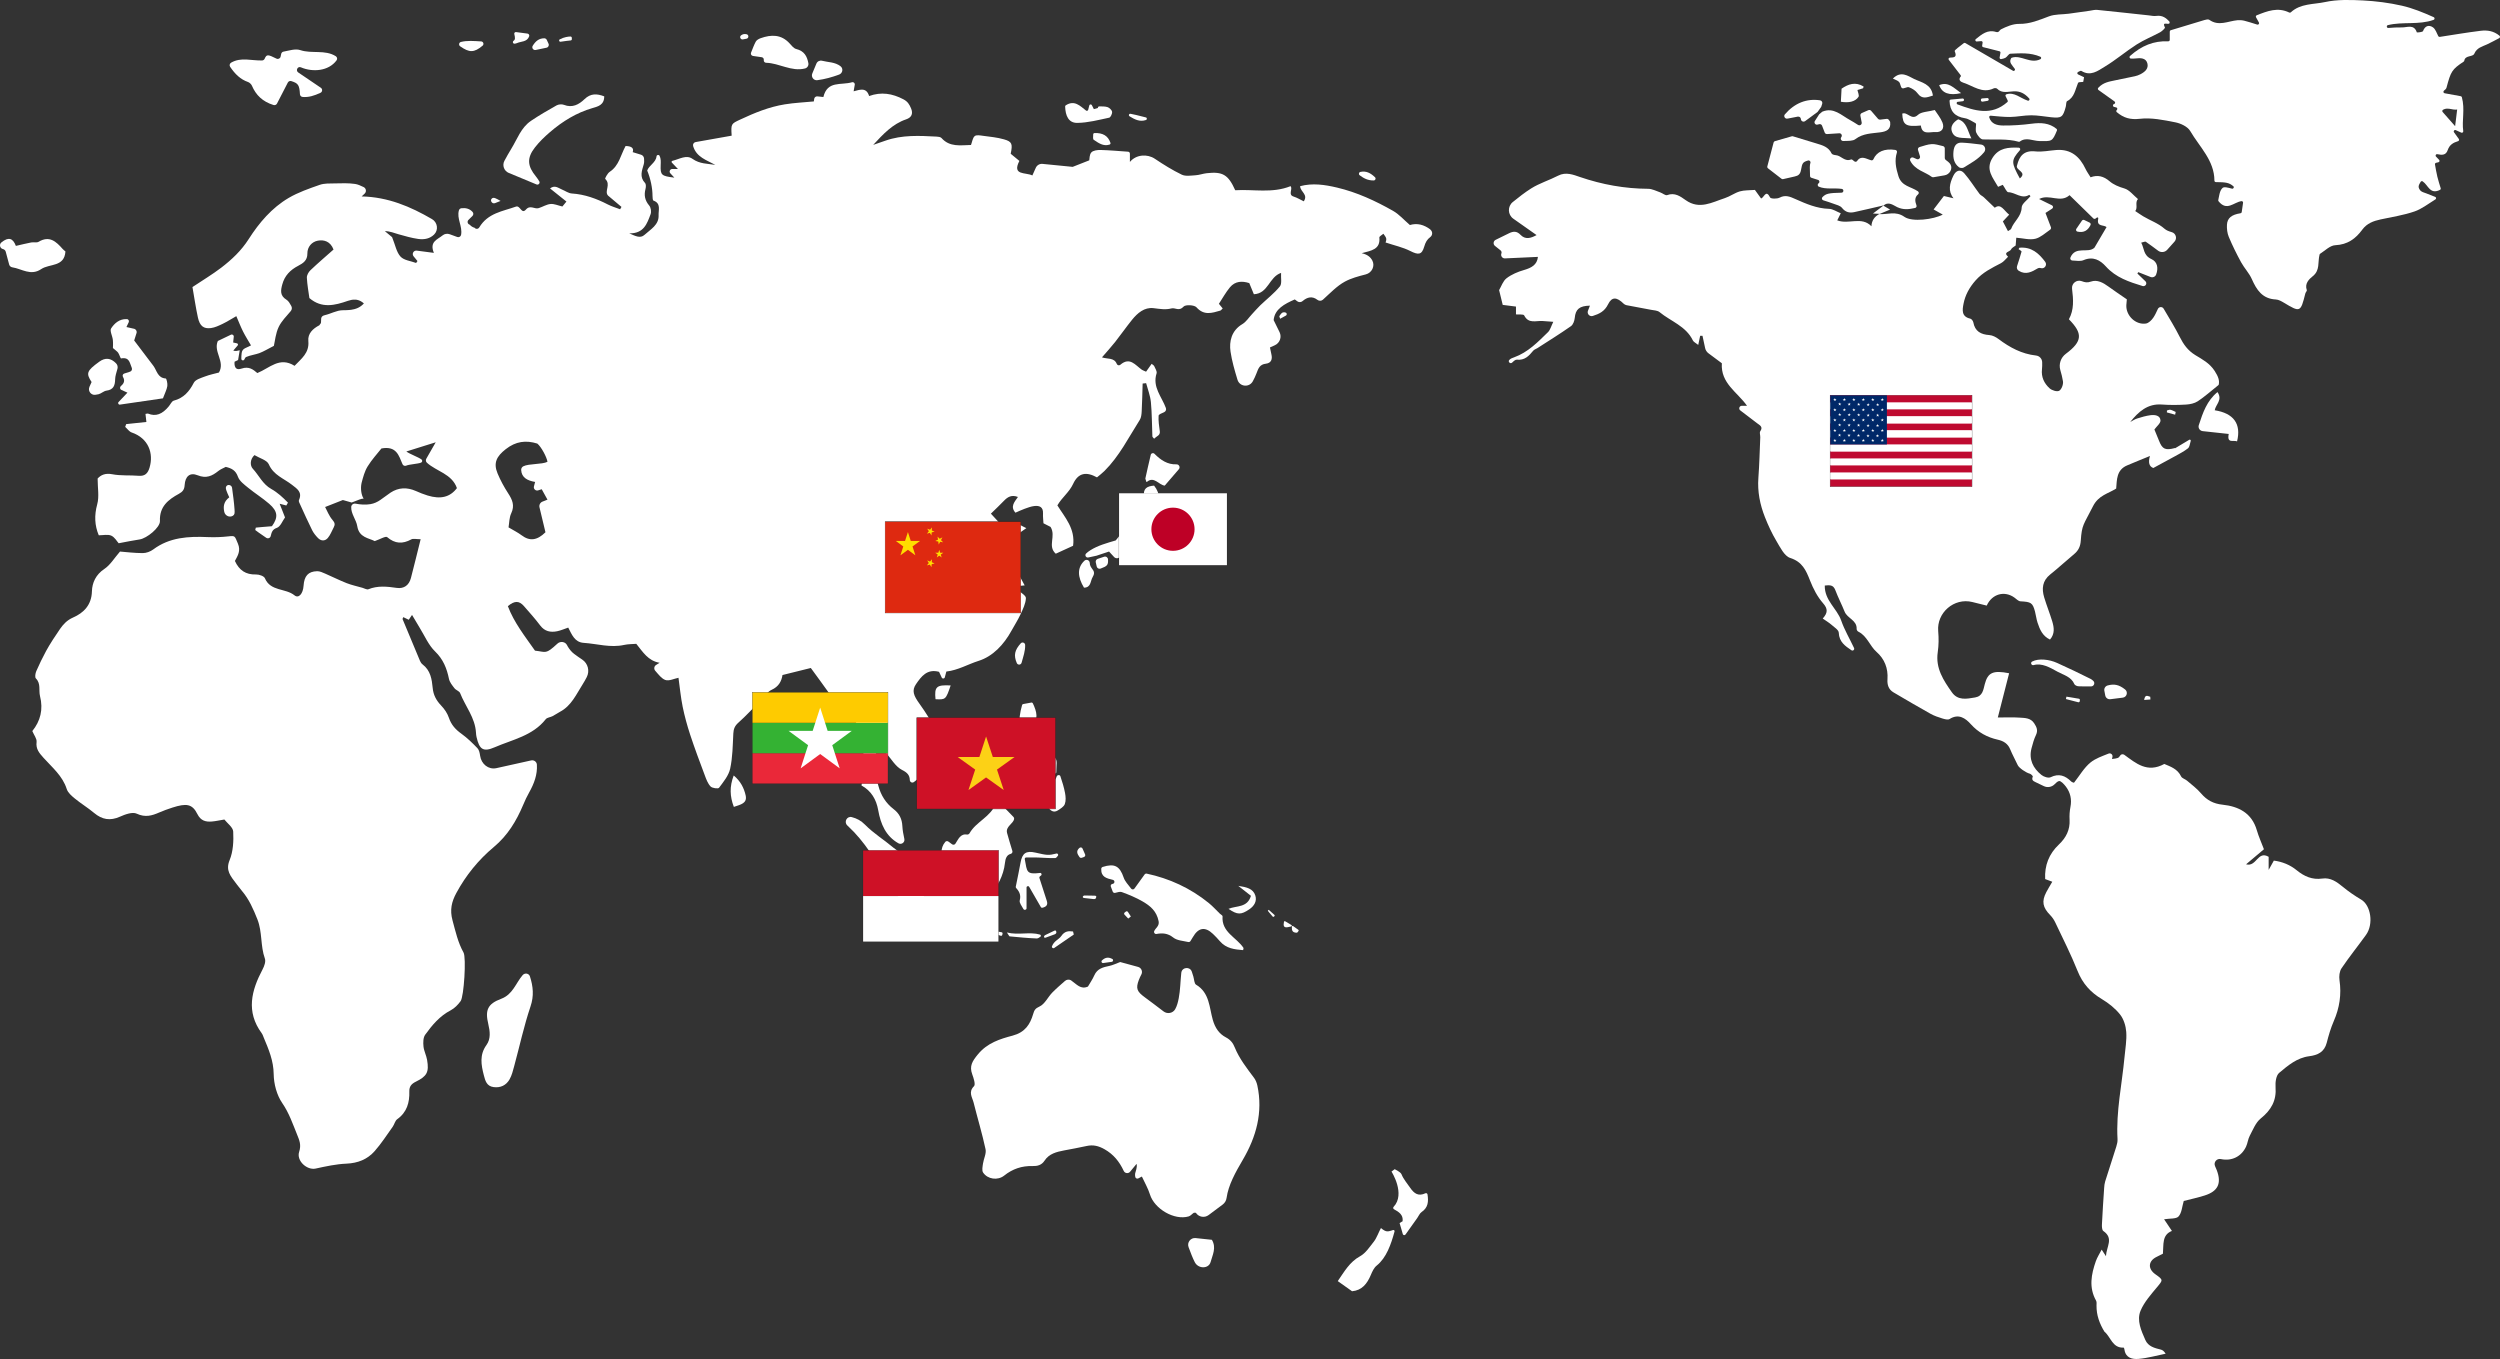 <svg width="791" height="430" viewBox="0 0 791 430" fill="none" xmlns="http://www.w3.org/2000/svg">
<rect x="0" y="0" width="791" height="430" fill="#333333" stroke="none"/>
<g clip-path="url(#clip0_349_81)">
<path d="M452.609 72.635C450.53 71.068 448.397 70.509 446.091 71.196C444.205 69.58 442.686 67.81 440.778 66.725C435.179 63.544 429.339 60.836 423.024 59.346C419.166 58.437 415.267 57.852 411.354 58.909C411.457 60.756 413.975 61.514 412.514 63.702C411.421 63.181 410.419 62.542 409.321 62.201C407.397 61.601 409.147 59.885 408.331 58.902C402.511 61.241 396.584 59.828 390.825 60.191C388.612 55.269 386.87 54.231 381.808 54.8C380.61 54.935 379.45 55.382 378.255 55.455C376.8 55.545 375.117 55.841 373.912 55.263C370.947 53.833 368.127 52.07 365.39 50.232C363.017 48.636 359.454 48.86 357.501 51.238V48.607C357.501 48.285 357.251 48.022 356.933 47.999C353.948 47.791 351.093 47.534 348.227 47.453C347.228 47.428 345.863 47.595 345.295 48.234C344.662 48.944 344.742 50.293 344.649 50.727C342.892 51.414 341.488 51.967 339.4 52.796C336.744 52.532 333.4 52.201 329.857 51.854C328.957 51.764 328.1 52.259 327.727 53.085C327.37 53.878 327.007 54.694 326.638 55.517C324.537 54.44 320.111 55.619 322.533 50.913C321.576 50.123 320.657 49.365 319.786 48.652C320.435 45.523 320.226 44.819 317.647 44.084C315.505 43.47 313.237 43.261 311.007 42.966C310.13 42.847 308.916 42.615 308.396 43.069C307.734 43.634 307.615 44.842 307.223 45.873C303.899 45.937 300.507 46.625 297.885 43.669C297.584 43.335 296.893 43.248 296.376 43.223C290.921 42.943 285.464 42.632 280.176 44.495C278.882 44.951 277.575 45.391 276.277 45.844C279.399 42.481 282.393 39.214 286.726 37.752C288.387 37.187 288.994 36.001 288.246 34.263C287.728 33.056 287.214 32.14 285.843 31.42C282.322 29.573 278.837 29.002 274.989 30.383C274.118 27.501 272.017 28.401 270.087 28.889C270.209 28.179 270.309 27.61 270.447 26.804C270.537 26.3 270.064 25.885 269.576 26.027C265.998 27.052 261.796 25.452 260.511 30.698C259.862 30.627 259.249 30.559 258.635 30.492C258.131 30.437 257.675 30.794 257.607 31.298C257.575 31.546 257.54 31.803 257.501 32.092C254.456 32.387 251.353 32.522 248.308 33.017C243.358 33.814 238.755 35.693 234.232 37.816C231.335 39.175 231.251 39.12 231.498 42.927C227.753 43.589 223.966 44.26 220.085 44.954C219.504 45.057 219.141 45.642 219.305 46.21C220.342 49.763 223.609 50.659 226.327 52.169C223.825 51.755 221.393 51.896 219.099 50.258C217.162 48.877 215.013 50.341 212.739 50.891C212.489 50.952 212.402 51.263 212.579 51.45C213.253 52.16 213.783 52.718 214.499 53.47H212.694C211.981 53.47 211.612 54.322 212.097 54.842C212.517 55.295 212.916 55.719 213.366 56.204C209.251 55.7 208.923 55.42 209.039 52.227C209.074 51.202 209.148 50.203 208.689 49.3C208.464 48.857 207.77 48.989 207.722 49.48C207.526 51.434 205.338 52.327 204.773 53.955C205.868 56.615 206.459 59.587 206.456 61.993C206.456 62.51 206.511 63.384 206.758 63.47C209.219 64.347 208.3 66.522 208.38 68.07C208.541 71.145 205.826 72.577 203.915 74.315C202.556 75.552 200.992 74.649 199.09 73.83C203.722 73.943 204.728 70.73 205.833 67.814C206.144 66.981 205.971 65.706 205.399 65.025C204.028 63.396 203.722 61.748 204.24 59.77C204.397 59.185 204.432 58.26 204.089 57.9C202.261 55.96 203.115 53.987 203.697 51.925C203.851 51.379 203.816 50.772 203.777 50.155C203.742 49.599 203.366 49.121 202.833 48.954C201.856 48.652 201.021 48.398 200.183 48.141C200.619 46.888 199.872 46.239 197.94 46.194C196.382 48.992 195.904 52.41 192.907 54.373C192.203 54.835 191.355 56.48 191.487 56.602C193.405 58.385 191.111 60.499 192.38 61.88C193.8 63.072 195.216 64.27 196.636 65.468C196.492 65.716 196.347 65.963 196.203 66.21C194.918 65.716 193.575 65.34 192.354 64.71C188.75 62.85 185.024 61.485 180.916 61.218C179.84 61.148 178.815 60.37 177.755 59.94C176.647 59.493 175.574 58.437 174.035 59.619C175.872 61.09 177.485 62.381 179.22 63.772C178.539 64.611 178.127 65.112 177.941 65.337C176.518 65.009 175.32 64.434 174.186 64.546C172.898 64.668 171.693 65.465 170.415 65.857C169.136 66.249 167.746 64.765 166.422 66.288C164.983 67.948 164.626 64.868 163.229 65.375C159.069 66.869 154.363 67.389 151.639 71.957C151.321 72.484 150.567 72.581 150.143 72.051C149.542 71.912 149.038 71.556 148.626 71.097C147.91 70.888 147.743 70.049 148.222 69.577L149.494 68.321C149.837 67.977 149.847 67.409 149.519 67.052C148.559 65.992 147.332 65.735 145.989 65.886C145.629 65.925 145.318 66.175 145.209 66.525C144.434 69.131 146.413 71.63 145.88 74.328C145.774 74.865 145.193 75.173 144.675 74.984L142.311 74.119C141.543 73.834 140.66 73.952 140.034 74.479C138.437 75.806 135.806 76.419 137.278 80.008C135.344 79.754 133.667 79.535 131.852 79.298C130.879 79.169 130.236 80.281 130.831 81.061L130.84 81.071C131.245 81.591 131.679 82.086 132.09 82.6C131.862 82.918 131.884 82.886 131.656 83.204C129.973 82.568 127.808 82.369 126.725 81.187C125.437 79.78 125.071 77.528 124.059 75.038C123.7 74.736 122.733 73.936 121.766 73.13C123.401 73.146 124.721 73.731 126.096 74.123C128.142 74.698 130.208 75.305 132.308 75.6C134.367 75.893 136.041 75.462 137.329 74.229C138.807 72.812 138.46 70.361 136.693 69.33C129.906 65.375 122.768 62.327 114.426 62.15C114.789 61.813 115.094 61.524 115.373 61.263C116.026 60.653 115.859 59.58 115.052 59.191C114.098 58.732 113.237 58.331 112.335 58.199C110.244 57.894 108.091 57.984 105.962 58.029C104.356 58.061 102.64 57.971 101.163 58.485C97.816 59.657 94.382 60.839 91.34 62.622C85.998 65.754 81.97 70.509 78.712 75.61C76.339 79.327 73.345 82.128 69.998 84.698C67.219 86.824 64.19 88.626 60.894 90.824C61.476 94.113 61.932 97.335 62.629 100.512C63.213 103.14 64.434 104.107 66.744 103.802C68.028 103.628 69.281 103.021 70.467 102.453C71.874 101.775 73.2 100.927 74.771 100.03C75.555 101.836 76.159 103.416 76.913 104.913C77.662 106.401 78.565 107.811 79.416 109.289C78.651 109.655 78.041 109.947 77.54 110.178C76.942 110.455 76.531 111.023 76.467 111.679C76.4 112.34 76.332 112.999 76.361 113.548C76.387 114.088 77.116 114.21 77.325 113.715C77.476 113.355 77.646 113.053 77.903 112.944C79.252 112.369 80.778 112.209 82.162 111.688C83.434 111.21 84.617 110.474 86.653 109.43C87.006 107.943 87.196 105.475 88.201 103.4C89.069 101.614 90.556 100.127 92.005 98.418C92.387 97.965 92.451 97.322 92.159 96.805C91.725 96.034 91.301 95.234 90.636 94.83C88.519 93.535 88.805 91.874 89.316 89.989C90.058 87.21 91.863 85.395 94.346 84.103C95.914 83.287 97.279 82.404 97.253 80.207C97.228 78.122 98.66 76.5 100.552 76.15C102.502 75.783 104.548 76.365 105.528 78.954C103.109 81.097 100.6 83.243 98.214 85.51C97.616 86.079 97.054 87.078 97.09 87.852C97.202 90.095 97.623 92.311 97.889 94.306C101.818 97.692 105.997 96.606 110.086 95.183C110.456 95.055 110.812 94.958 111.162 94.894C111.336 94.855 111.5 94.836 111.667 94.82C111.94 94.788 112.2 94.781 112.457 94.804C112.553 94.81 112.65 94.82 112.746 94.83H112.752C112.839 94.839 112.919 94.855 113.006 94.878C113.163 94.903 113.318 94.948 113.469 95.003C113.517 95.013 113.565 95.035 113.607 95.051C113.751 95.106 113.896 95.17 114.037 95.241C114.092 95.273 114.143 95.299 114.198 95.331C114.301 95.389 114.407 95.453 114.509 95.523C114.612 95.594 114.718 95.668 114.821 95.748C114.924 95.835 115.027 95.922 115.126 96.012H115.133C115.078 96.07 115.02 96.131 114.959 96.189C114.869 96.278 114.782 96.365 114.689 96.445C114.603 96.526 114.513 96.603 114.419 96.677C114.301 96.779 114.179 96.87 114.053 96.95C113.925 97.037 113.799 97.117 113.671 97.191C113.543 97.265 113.414 97.329 113.279 97.396C113.151 97.454 113.016 97.515 112.881 97.567C112.707 97.631 112.537 97.689 112.364 97.743C112.264 97.775 112.164 97.801 112.062 97.827C111.763 97.901 111.464 97.962 111.159 98.007C111.024 98.026 110.886 98.045 110.745 98.055C110.555 98.077 110.375 98.093 110.179 98.103C109.99 98.119 109.797 98.129 109.604 98.135C109.412 98.142 109.219 98.145 109.02 98.151C108.821 98.158 108.621 98.158 108.422 98.161C106.53 98.177 104.67 99.285 102.753 99.719C101.143 100.085 101.754 101.306 101.529 102.231C101.362 102.462 101.195 102.69 101.028 102.922C98.991 103.979 97.33 105.549 97.558 107.898C97.918 111.701 95.313 113.503 93.2 115.749C88.445 112.735 85.307 116.481 81.417 118.033C80.155 116.976 78.844 115.803 76.409 116.626C76.361 116.642 76.313 116.658 76.265 116.667C73.778 117.451 74.222 114.444 74.222 114.444L75.33 113.911C75.33 113.911 75.699 111.9 75.847 110.827C75.218 110.972 74.504 111.197 73.811 110.924C74.177 110.48 74.726 109.854 75.198 109.305C75.404 109.064 75.278 108.691 74.97 108.627L73.769 108.367C73.833 107.763 73.894 107.188 73.965 106.526C74.016 106.041 73.512 105.684 73.069 105.896C71.472 106.664 70.155 107.297 68.921 107.888C67.428 111.354 71.311 114.348 69.275 117.866C67.903 118.241 66.326 118.55 64.848 119.118C63.58 119.604 61.851 120.085 61.328 121.097C59.882 123.876 58.116 125.945 54.977 126.767C54.364 126.928 53.953 127.895 53.461 128.502C51.344 131.107 49.266 131.849 46.879 130.876C46.69 130.802 46.423 130.914 46.031 130.956C46.128 131.82 46.221 132.659 46.317 133.51C44.049 133.748 41.99 133.966 39.928 134.188C39.825 134.483 39.719 134.772 39.61 135.068C40.288 135.669 40.866 136.562 41.663 136.835C47.005 138.663 48.659 143.465 47.319 147.953C46.799 149.72 45.912 150.709 43.886 150.539C41.097 150.307 38.229 150.577 35.505 150.05C33.314 149.626 31.917 150.282 30.889 151.409C30.889 154.365 31.432 157.127 30.76 159.559C29.8 163.067 29.944 166.247 31.249 169.367C32.636 169.367 34.101 168.997 35.193 169.473C36.285 169.951 36.998 171.288 37.548 171.885C40.056 171.422 42.109 170.982 44.184 170.677C46.436 170.343 50.692 166.922 50.605 164.837C50.413 160.292 53.223 158.081 56.606 156.241C57.814 155.585 58.337 154.885 58.421 153.478C58.594 150.722 60.088 149.382 62.52 150.372C65.266 151.483 67.091 150.609 69.069 149.029C69.779 148.46 70.682 148.126 71.427 147.725C73.287 148.158 74.582 148.833 75.285 150.841C75.764 152.209 77.273 153.308 78.497 154.313C80.662 156.087 83.065 157.574 85.175 159.408C87.931 161.805 88.06 163.697 86.04 166.495C84.061 166.633 80.935 166.941 80.935 166.941L80.759 167.699C80.759 167.699 82.528 169.049 84.254 170.173C84.79 170.523 85.51 170.231 85.654 169.611C85.927 168.438 86.19 167.487 87.61 167.009C88.734 166.626 89.374 164.818 90.183 163.716C89.672 162.421 89.223 161.265 88.481 159.386C89.319 159.607 90 159.784 90.591 159.938L91.112 159.042C89.473 157.355 87.79 155.807 85.847 154.721C83.091 153.186 81.941 150.41 79.978 148.293C79.082 147.333 79.059 145.306 80.514 143.995C82.159 144.988 84.462 145.569 85.044 146.896C86.537 150.34 89.804 151.384 92.358 153.372C94.003 154.657 95.744 155.698 94.581 158.245C94.42 158.599 94.79 159.238 95.005 159.707C96.235 162.399 97.443 165.101 98.76 167.751C99.213 168.653 99.887 169.482 100.597 170.218C101.58 171.239 102.843 171.246 103.72 170.218C104.526 169.273 104.972 168.014 105.573 166.893C106.045 166.006 106.003 165.422 105.207 164.513C104.095 163.244 103.482 161.541 102.868 160.417C104.976 159.588 106.639 158.933 108.483 158.207C109.264 158.432 110.256 158.711 111.262 158.997H111.268C112.068 158.734 112.865 158.351 113.69 158.062C113.864 158.004 114.034 157.943 114.211 157.895C114.252 157.885 114.291 157.873 114.33 157.863C114.371 157.847 114.41 157.837 114.452 157.831C114.651 157.789 114.853 157.76 115.059 157.757C115.043 157.741 115.033 157.725 115.02 157.702C114.224 156.472 114.076 154.365 114.365 152.99C114.374 152.9 114.397 152.813 114.419 152.733C114.888 150.966 115.37 149.112 116.315 147.58C117.635 145.425 119.389 143.539 120.683 141.894C125.469 141.014 126.173 144.136 127.355 146.87C127.554 147.323 128.081 147.526 128.531 147.326C129.517 146.893 132.292 146.777 133.243 146.366C133.651 146.189 133.715 145.633 133.362 145.367C132.421 144.657 129.655 143.674 128.563 142.852C131.679 141.875 134.505 140.992 137.862 139.938C136.719 141.936 135.803 143.526 134.881 145.139C134.644 145.553 134.721 146.08 135.071 146.401C138.042 149.132 142.992 149.906 144.569 154.439C142.395 157.307 139.439 158.043 135.296 156.78C134.024 156.395 132.781 155.884 131.557 155.344C128.794 154.13 126.099 154.211 123.577 155.862L120.359 158.168C119.424 158.833 118.361 159.312 117.227 159.508C115.544 159.794 114.002 159.636 112.489 159.357C111.808 159.228 111.153 159.723 111.124 160.41C111.043 162.601 112.707 164.407 113.041 166.498C113.61 170.115 116.742 170.237 118.566 171.204C120.269 170.623 122.023 169.54 122.498 169.948C124.997 172.081 127.381 172.168 130.143 170.658C130.741 170.33 131.669 170.61 133.092 170.61C131.997 175.004 131.046 178.959 130.015 182.897C129.417 185.165 127.818 186.347 125.524 186.01C122.479 185.57 119.517 185.242 116.552 186.44C116.064 186.633 115.3 186.154 114.673 185.978C113.003 185.499 111.288 185.133 109.681 184.507C107.381 183.604 105.175 182.476 102.9 181.497C102.085 181.146 101.185 180.706 100.337 180.729C97.51 180.803 96.254 182.239 96.049 185.332C95.882 187.886 94.491 189.431 93.183 188.368C90.334 186.052 85.59 187.17 83.813 182.952C83.524 182.264 81.96 181.737 80.996 181.763C77.771 181.86 75.667 180.443 74.325 177.487C75.218 175.827 76.242 174.278 75.275 172.001C74.222 169.534 74.495 169.46 72.169 169.717C70.046 169.954 67.91 170.028 65.774 169.938C59.625 169.669 53.667 169.97 48.463 173.861C47.567 174.532 46.272 175.001 45.154 175.001C42.549 175.001 39.938 174.664 37.965 174.513C36.183 176.559 34.907 178.756 33.015 180.016C30.323 181.798 29.151 184.394 29.087 187.092C28.974 191.455 26.453 193.916 23.138 195.374C21.191 196.229 20.038 197.513 19.007 198.975C17.696 200.838 15.669 203.967 14.584 205.972C13.456 208.05 12.428 210.19 11.477 212.355C11.182 213.042 10.983 214.289 11.358 214.661C13.01 216.322 12.191 218.407 12.659 220.238C13.736 224.472 12.772 228.163 10.225 231.308C10.768 232.596 11.696 233.736 11.574 234.748C11.294 237 12.419 238.253 13.764 239.763C16.498 242.814 19.787 245.465 21.114 249.644C21.48 250.804 22.649 251.816 23.661 252.641C25.627 254.254 27.831 255.587 29.777 257.219C32.309 259.336 34.849 259.782 37.933 258.407C39.578 257.675 41.913 256.811 43.262 257.447C45.948 258.709 48.071 258.077 50.323 257.094C51.704 256.496 53.117 255.976 54.55 255.519C58.903 254.132 60.82 254.28 62.455 257.572C63.509 259.689 65.067 260.087 67.042 259.927C68.218 259.831 69.384 259.557 70.99 259.294C71.909 260.476 73.721 261.748 73.788 263.114C73.939 266.111 73.778 269.391 72.664 272.108C71.315 275.414 72.831 277.059 75.028 279.953C75.516 280.592 76.004 281.241 76.528 281.855C78.805 284.524 80.148 287.624 81.44 290.875C83.039 294.916 82.358 299.272 83.81 303.297C84.147 304.232 83.621 305.687 83.091 306.686C79.538 313.397 77.781 320.082 82.795 326.905C83.107 327.329 83.267 327.866 83.473 328.36C85.021 332.051 86.55 335.62 86.595 339.864C86.634 342.954 87.569 346.488 89.297 349C91.487 352.187 92.644 355.653 94.041 359.09C94.728 360.783 95.368 362.27 94.658 364.41C93.707 367.291 97.151 370.327 99.865 369.736C103.084 369.032 106.35 368.316 109.624 368.178C113.234 368.024 116.244 366.819 118.538 364.217C120.648 361.83 122.389 359.106 124.255 356.501C124.792 355.749 124.991 354.615 125.678 354.12C128.762 351.917 129.616 348.839 129.51 345.318C129.462 343.76 130.198 342.916 131.563 342.251C135.119 340.503 135.787 339.205 135.135 335.363C134.894 333.924 134.142 332.552 133.992 331.113C133.869 329.883 133.869 328.302 134.528 327.39C136.719 324.361 139.112 321.473 142.578 319.674C143.814 319.028 144.91 317.901 145.739 316.757C146.802 315.286 147.56 302.995 146.667 301.399C144.878 298.19 144.142 294.736 143.185 291.244C142.257 287.855 142.921 285.263 144.373 282.571C147.393 276.965 151.392 272.044 156.249 267.993C160.627 264.341 163.383 259.773 165.571 254.575C166.114 253.28 166.705 252.002 167.399 250.781C168.995 247.948 170.074 245.07 169.869 241.921C169.811 241.025 168.944 240.396 168.064 240.595C164.341 241.427 160.691 242.262 157.033 243.046C154.547 243.579 152.272 241.751 151.906 239.107C151.787 238.279 151.601 237.292 151.068 236.737C149.494 235.098 147.849 233.486 146.012 232.169C144.152 230.836 142.787 229.358 142.035 227.119C141.534 225.648 140.644 224.353 139.574 223.229C138.042 221.622 137.114 219.904 136.905 217.684C136.635 214.88 136.218 212.127 133.686 210.206C133.009 209.695 132.703 208.638 132.337 207.783C130.66 203.839 129.016 199.878 127.384 195.914C127.326 195.763 127.512 195.506 127.606 195.258C128.19 195.544 128.762 195.824 129.321 196.097C129.642 195.628 129.938 195.201 130.368 194.564C131.341 196.203 132.067 197.481 132.845 198.728C134.396 201.233 135.594 204.118 137.653 206.107C140.249 208.612 141.367 211.474 142.054 214.799C142.276 215.869 143.101 216.862 143.802 217.771C144.274 218.384 145.334 218.657 145.584 219.303C147.229 223.489 150.339 227.077 150.602 231.828C150.624 232.284 150.673 232.74 150.775 233.187C151.668 237.151 152.908 238.002 156.512 236.438C162.159 233.993 168.533 232.821 172.67 227.562C173.104 227.01 174.131 226.955 174.841 226.586C175.648 226.178 176.383 225.635 177.183 225.211C180.819 223.293 182.358 219.634 184.411 216.418C184.851 215.731 185.249 215.011 185.641 214.247C186.649 212.3 186.042 209.916 184.221 208.696C183.328 208.098 182.47 207.507 181.642 206.881C180.835 206.274 180.154 205.419 179.631 204.542C179.56 204.417 179.496 204.295 179.432 204.166C178.879 203.007 177.315 202.775 176.37 203.646C172.57 207.154 172.847 206.264 169.271 205.866C166.091 201.32 162.635 196.974 160.685 191.786C162.808 190.022 164.238 190.022 165.751 191.747C167.517 193.761 169.313 195.763 170.919 197.899C172.349 199.791 174.176 200.144 176.264 199.73C177.421 199.499 178.516 198.998 179.788 198.57C180.938 200.768 181.802 203.209 184.69 203.402C188.94 203.688 193.132 205.018 197.462 204.057C198.75 203.771 200.112 203.81 201.32 203.707C203.411 206.264 205.011 209.075 208.701 209.704L207.59 210.392C206.951 210.79 206.822 211.664 207.317 212.229C208.441 213.521 209.305 214.668 210.449 215.121C211.624 215.59 213.333 214.706 214.673 214.449C215.103 217.533 215.383 220.601 215.993 223.604C216.607 226.602 217.423 229.579 218.38 232.493C219.803 236.804 221.399 241.064 222.996 245.314C223.458 246.56 223.947 247.916 224.827 248.838C225.344 249.387 227.229 249.628 227.496 249.262C228.893 247.386 230.554 245.394 231.026 243.2C231.81 239.583 231.833 235.786 232.025 232.056C232.099 230.62 232.497 229.65 233.631 228.645C236.118 226.438 238.366 223.955 240.708 221.584C241.835 220.45 242.767 218.882 244.126 218.269C246.378 217.254 247.27 215.567 247.576 213.579C250.842 212.766 253.84 212.027 256.544 211.352C258.491 214.022 260.457 216.679 262.365 219.374C262.818 220.007 263.21 220.765 263.357 221.523C263.749 223.482 264.051 225.461 264.404 227.675C264.498 228.253 265.102 228.6 265.648 228.388C267.026 227.854 268.356 227.34 269.689 226.826C272.971 230.819 274.128 239.535 272.58 248.529C275.689 250.216 277.269 252.988 277.857 256.316C278.644 260.778 280.273 264.546 284.253 266.817C285.21 267.364 286.366 266.532 286.138 265.455C285.843 264.068 285.573 262.741 285.509 261.411C285.396 259.079 284.548 257.396 282.711 255.985C280.308 254.138 278.731 251.674 277.941 248.709C277.7 247.816 277.334 246.345 276.813 246.242C273.068 245.5 275.143 243.351 275.689 241.767C276.319 239.952 277.295 238.253 278.471 235.767C279.287 236.859 279.791 237.62 280.395 238.301C282.024 240.148 283.376 242.599 285.428 243.621C287.047 244.424 287.831 245.272 287.863 246.801C287.876 247.466 288.638 247.839 289.164 247.434C291.506 245.632 293.523 244.128 295.386 242.455C296.215 241.709 296.707 240.418 296.992 239.284C297.654 236.634 297.815 233.891 296.434 231.43C294.741 228.42 292.935 225.445 290.915 222.65C289.052 220.077 288.429 218.49 289.829 216.46C291.49 214.048 293.305 211.539 297.115 212.563C297.368 213.106 297.638 213.688 297.969 214.391C298.175 214.831 298.817 214.774 298.939 214.305C299.116 213.643 299.267 213.068 299.424 212.477C303.17 212.043 306.247 210.167 309.607 209.107C314.168 207.668 317.625 203.941 320.021 199.576C320.978 197.841 322.064 196.164 322.896 194.369C323.654 192.724 324.534 190.967 324.595 189.238C324.627 188.39 322.893 187.504 322.009 186.579C321.768 186.331 321.72 185.891 321.556 185.467C322.298 185.396 322.922 185.339 324.206 185.22C322.099 181.329 320.124 177.68 317.978 173.732C318.736 172.701 319.529 171.281 320.644 170.179C321.784 169.039 323.23 168.213 324.733 167.105C323.15 166.385 321.977 165.489 320.763 165.412C319.565 165.338 318.318 166.106 317.162 166.475C315.858 165.056 314.644 163.742 313.519 162.521C315.023 161.05 316.353 159.803 317.615 158.486C318.791 157.249 320.05 156.45 322.074 157.24C321.02 158.798 319.542 160.237 321.283 162.216C322.244 161.801 323.195 161.339 324.19 160.979C325.173 160.626 326.179 160.243 327.203 160.115C328.903 159.9 330.117 160.417 330.008 162.489C329.96 163.536 330.098 164.59 330.152 165.566C331.167 166.087 332.102 166.565 332.398 166.716C334.213 169.665 331.334 172.772 334.042 175.194C336.008 174.291 337.813 173.469 339.522 172.685C340.28 167.262 336.92 163.697 334.553 159.903C336.053 157.323 338.315 155.749 339.538 153.099C341.183 149.543 343.724 149.193 347.087 151.04C347.836 150.407 348.693 149.771 349.442 149.026C354.164 144.336 357.1 138.393 360.617 132.864C361.086 132.135 361.182 131.085 361.231 130.179C361.388 127.239 361.439 124.294 361.532 121.354C361.899 121.313 362.268 121.268 362.634 121.232C363.161 123.23 363.951 125.212 364.144 127.246C364.488 130.834 364.456 134.458 364.613 138.062C364.619 138.277 364.902 138.476 365.162 138.814C365.538 138.508 365.882 138.152 366.29 137.917L366.299 137.911C366.775 137.635 367.038 137.098 366.968 136.552C366.739 134.766 366.466 133.131 366.585 131.528C366.617 131.12 367.488 130.776 368.313 130.426C368.821 130.211 369.078 129.629 368.892 129.109C367.61 125.546 364.549 122.472 365.94 118.132C366.139 117.515 365.538 116.606 365.214 115.877C365.079 115.575 364.693 115.389 364.382 115.113C363.749 116.009 363.174 116.822 362.618 117.605C361.995 117.32 361.597 117.207 361.275 116.982C359.216 115.53 357.475 112.819 354.469 115.415C354.099 115.736 353.528 115.598 353.345 115.135C352.538 113.076 350.357 113.664 348.664 113.066C350.232 111.245 351.587 109.777 352.818 108.216C354.645 105.906 356.325 103.477 358.176 101.187C359.917 99.038 362.088 97.162 364.966 97.499C366.916 97.724 368.657 98.09 370.684 97.579C371.824 97.29 373.08 98.585 374.484 97.011C375.085 96.333 377.886 96.468 378.564 97.233C380.938 99.908 383.453 99.038 386.096 98.28C386.318 98.216 386.479 97.946 386.864 97.592C386.462 97.104 386.08 96.635 385.659 96.124C386.803 94.389 387.818 92.52 389.151 90.907C390.802 88.919 393.025 88.845 395.27 89.574C395.823 90.917 396.311 92.106 396.722 93.098C401.309 92.883 401.505 87.624 405.334 86.343C405.232 87.949 405.662 89.744 404.958 90.615C403.153 92.828 400.828 94.614 398.743 96.612C397.808 97.509 396.97 98.511 396.083 99.456C395.094 100.509 394.271 101.845 393.08 102.549C389.63 104.592 388.862 108.036 389.341 111.264C389.781 114.21 390.61 117.095 391.538 120.146C392.219 122.408 395.283 122.694 396.401 120.615C396.835 119.809 397.217 119.009 397.529 118.18C398.161 116.513 398.566 115.299 400.548 115.071C402.231 114.865 402.642 113.648 402.267 112.093C402.109 111.463 401.997 110.824 401.814 109.934C402.344 109.697 402.861 109.465 403.362 109.237C404.939 108.524 405.614 106.648 404.852 105.093C404.255 103.872 403.651 102.639 402.98 101.277C403.317 97.788 406.382 96.182 409.671 94.737C409.88 94.897 410.149 95.096 410.461 95.328C410.949 95.697 411.637 95.681 412.106 95.286C413.615 93.985 415.186 93.603 416.828 94.868C417.351 95.273 418.077 95.263 418.569 94.82C420.92 92.7 422.979 90.496 425.491 89.121C427.505 88.013 429.799 87.422 432.16 86.811C434.052 86.317 435.115 84.184 434.212 82.449C433.66 81.386 432.702 80.519 430.833 80.107C433.875 79.294 436.808 78.941 436.425 75.141C436.393 74.791 437.257 74.357 437.704 73.959C438.022 74.46 438.494 74.926 438.6 75.469C438.703 75.989 438.423 76.58 438.395 76.725C441.231 77.669 443.865 78.234 446.184 79.407C448.754 80.702 449.859 80.711 450.639 77.987C451.006 76.702 451.549 75.726 452.525 75.022C453.325 74.437 453.347 73.249 452.551 72.651L452.609 72.635ZM169.31 152.485C169.188 152.961 169.069 153.407 168.94 153.893C168.732 154.689 169.48 155.402 170.264 155.155C170.637 155.036 171.003 154.92 171.401 154.795C171.928 155.746 172.493 156.768 173.222 158.094C172.651 158.319 172.13 158.522 171.636 158.714C170.916 158.997 170.514 159.768 170.694 160.52C171.356 163.279 171.992 165.955 172.583 168.409C169.923 171.027 167.591 171.3 165.006 169.344C163.846 168.464 162.506 167.825 160.9 166.861C161.148 165.447 161.106 163.767 161.748 162.418C162.924 159.951 162.102 158.107 160.781 156.083C159.493 154.088 158.331 151.972 157.425 149.781C156.027 146.433 157.155 144.365 160.011 142.122C163.197 139.62 166.393 139.225 170.01 140.349C171.26 141.38 172.998 144.625 173.222 146.115C171.501 146.992 167.312 146.649 165.577 147.535C165.137 147.76 164.874 148.226 164.9 148.721C165.031 151.107 166.875 152.078 169.303 152.482L169.31 152.485Z" fill="white"/>
<path d="M747.092 284.643C745.056 283.438 743.08 282.086 741.256 280.579C739.328 278.995 737.365 277.592 734.764 277.974C731.587 278.43 729.036 277.277 726.672 275.346C724.549 273.611 722.104 272.648 719.445 272.294C718.943 273.197 718.516 273.962 717.8 275.24V271.096C714.295 269.037 714.013 274.386 710.653 273.47C712.728 271.723 714.504 270.219 716.309 268.703C715.529 266.641 714.642 264.691 714.048 262.657C712.458 257.215 708.272 255.14 703.232 254.607C700.316 254.302 698.234 253.171 696.394 251.006C695.115 249.503 693.48 248.291 691.967 246.997C691.386 246.496 690.393 246.264 690.107 245.664C688.964 243.258 686.728 242.548 684.788 241.716C679.382 244.665 675.81 241.494 672.122 238.818C671.688 238.507 671.062 238.619 670.802 239.088C670.349 239.888 669.97 239.936 668.232 240.148L668.383 239.483C668.544 238.77 667.834 238.163 667.153 238.436C665.042 239.281 663.031 239.968 661.474 241.218C659.389 242.901 657.982 245.426 656.209 247.665C656.035 247.591 655.592 247.527 655.332 247.267C653.44 245.404 651.451 244.629 648.808 245.918C648.111 246.255 646.665 245.795 645.942 245.214C643.244 243.058 641.853 240.264 642.782 236.72C643.157 235.301 643.549 233.855 644.185 232.541C644.882 231.086 644.394 230.032 643.61 228.84C642.467 227.106 640.655 227.173 638.985 227.058C636.772 226.897 634.542 227.016 632.107 227.016C633.363 222.094 634.526 217.565 635.686 213.019C630.572 212.004 628.943 212.795 627.98 216.479C627.511 218.269 627.334 220.267 624.922 220.675C622.236 221.131 619.464 221.722 617.572 219.036C614.919 215.265 612.359 211.439 613.101 206.367C613.428 204.153 613.438 201.911 613.245 199.682C612.751 193.867 618.269 189.052 624.035 190.478C625.571 190.854 627.103 191.243 628.596 191.612C630.299 187.86 634.266 186.819 637.392 189.097C637.992 189.534 638.622 190.224 639.267 190.257C642.615 190.433 643.116 190.697 643.867 193.466C644.179 194.632 644.298 195.852 644.674 196.99C645.387 199.145 646.241 201.24 648.621 202.358C650.205 200.527 649.91 198.548 649.335 196.623C648.56 194.06 647.545 191.567 646.778 189.004C645.949 186.254 646.209 183.748 648.689 181.76C651.291 179.681 653.739 177.407 656.302 175.274C657.622 174.169 658.236 172.852 658.354 171.114C658.705 165.9 659.219 166.144 662.219 160.185C663.966 156.713 666.941 156.237 669.559 154.58C669.796 151.798 669.633 148.695 673.015 147.256C675.405 146.234 677.817 145.274 680.246 144.274C679.638 146.335 679.992 147.601 681.309 148.075C683.927 146.655 686.108 145.502 688.267 144.297C689.648 143.523 691.087 142.803 692.308 141.82C692.738 141.47 692.825 140.696 693.153 139.494C693.226 139.218 692.931 138.993 692.683 139.141C690.769 140.291 689.484 141.062 688.199 141.83L688.148 141.762C685.103 142.562 684.165 142.122 683.14 139.517C682.613 138.177 682.045 136.851 681.653 135.89C682.34 134.923 683.651 133.911 683.58 132.999C683.468 131.409 681.775 131.187 680.403 131.37C678.967 131.563 677.554 131.977 676.169 132.418C675.405 132.658 674.724 133.147 674.004 133.526C676.61 130.259 679.501 127.657 683.998 127.991C686.535 128.18 689.095 128.158 691.639 128.007C692.918 127.933 694.354 127.638 695.391 126.947C697.566 125.508 699.529 123.744 701.98 121.788C702.33 120.487 701.89 119.166 700.708 117.348C699.111 114.888 696.776 113.683 694.646 112.388C692.176 110.879 690.859 108.945 689.632 106.532C688.17 103.635 686.461 100.859 684.576 97.669C684.152 96.95 683.095 97.004 682.745 97.762C682.228 98.887 681.826 99.767 681.28 100.547C680.737 101.331 679.825 102.24 678.971 102.369C675.694 102.857 672.626 99.863 672.771 96.555C672.809 95.777 672.906 95.003 672.932 94.711C670.744 93.194 668.9 91.977 667.117 90.669C665.447 89.445 663.555 88.392 661.589 89.089C660.401 89.513 659.665 89.336 658.673 88.97L658.64 88.957C657.044 88.373 655.39 89.68 655.598 91.367C656.022 94.797 656.257 98.007 654.599 101.017C658.997 105.495 658.978 107.958 653.629 111.945C652.033 113.134 651.329 115.19 651.888 117.101C652.232 118.28 652.544 119.465 652.727 120.67C652.871 121.627 652.277 123.217 651.522 123.641C650.841 124.024 649.206 123.519 648.487 122.861C646.784 121.312 645.801 119.308 646.081 116.837C646.161 116.124 646.161 115.405 646.145 114.615C646.122 113.516 645.287 112.604 644.195 112.485C639.685 111.993 635.904 109.95 632.358 107.287C631.526 106.657 630.447 106.089 629.445 106.018C626.737 105.829 624.883 104.852 624.356 101.983C624.276 101.537 623.791 100.907 623.396 100.817C620.527 100.184 620.894 98.016 621.263 96.098C621.799 93.32 623.123 90.952 625.057 88.742C627.331 86.156 630.215 84.778 633.122 83.262C633.987 82.815 634.616 81.925 635.352 81.235C633.669 79.715 635.975 79.699 636.287 78.941C636.502 78.408 637.253 78.087 637.764 77.672L637.755 77.662C637.812 76.914 637.873 76.169 637.947 75.211C640.096 75.372 642.181 75.992 644.002 75.539C645.628 75.134 647.022 73.82 648.65 72.686C648.911 72.507 649.02 72.172 648.907 71.877C648.342 70.396 647.841 69.085 647.189 67.376C647.664 67.068 648.355 66.621 649.302 66.011C649.698 65.757 649.662 65.169 649.241 64.964C647.7 64.209 646.543 63.644 645.165 62.966C648.474 61.25 651.843 64.389 654.808 61.752L662.331 69.105C662.543 69.314 662.884 69.314 663.096 69.105C663.488 68.719 664.008 68.594 663.863 69.304C663.362 71.806 665.524 71.038 666.517 71.845C665.206 74.074 663.915 76.262 662.691 78.353C660.719 80.316 656.691 77.662 655.078 81.488C654.898 81.919 655.194 82.397 655.659 82.423C657.057 82.507 658.277 82.722 659.225 82.314C662.251 81.013 664.512 82.324 666.285 84.293C669.466 87.839 673.664 89.195 677.939 90.506C678.071 90.547 678.216 90.541 678.392 90.502C679.083 90.355 679.321 89.484 678.813 88.996C677.866 88.08 677.062 87.306 676.269 86.541C676.426 86.297 676.391 86.349 676.548 86.105C677.833 86.612 679.121 87.123 680.413 87.63C681.116 87.907 681.935 87.576 682.199 86.866C682.97 84.804 682.607 82.847 680.734 81.986C678.09 80.778 678.489 78.629 677.474 76.776C678.184 76.625 678.71 76.336 678.935 76.49C680.233 77.389 681.499 78.327 682.825 79.32C683.715 79.985 684.965 79.86 685.703 79.034C686.474 78.173 687.236 77.319 688.023 76.442C688.928 75.43 688.453 73.827 687.149 73.454C686.24 73.194 685.446 72.898 684.855 72.375C682.828 70.586 680.349 69.792 678.132 68.453C677.268 67.926 676.439 67.341 675.594 66.782C676.504 65.655 675.418 64.081 676.449 62.979C675.026 61.806 673.757 60.081 672.128 59.615C670.387 59.114 668.724 58.417 667.503 57.373C665.572 55.719 663.667 55.263 661.464 56.094C660.831 55.063 660.275 54.312 659.884 53.483C658.04 49.56 655.251 47.119 650.648 47.46C648.419 47.62 646.158 48.138 643.977 47.9C640.382 47.508 638.914 49.377 638.201 52.301C637.514 53.901 641.596 54.386 639.072 56.461C636.38 51.453 636.213 50.813 639.081 47.537C639.351 47.228 639.145 46.74 638.734 46.724C635.487 46.602 632.441 46.724 630.421 49.959C628.099 53.66 630.594 56.252 632.194 59.111C633.039 58.751 633.601 58.51 633.678 58.478C634.391 59.477 634.899 60.804 635.429 60.817C637.674 60.855 639.653 63.133 642.059 61.645C642.091 61.623 642.38 62.021 642.441 62.086C641.449 63.294 639.691 64.44 639.659 65.642C639.569 68.539 637.189 70.02 636.344 72.365C636.248 72.638 635.795 72.789 635.32 73.13C634.719 71.989 634.192 70.981 633.707 70.062C634.481 69.23 635.05 68.623 635.702 67.922C634.003 66.602 633.097 64.241 631.147 65.732C629.875 64.508 628.783 63.438 627.658 62.394C627.244 62.008 626.643 61.781 626.316 61.34C624.687 59.182 623.264 56.859 621.491 54.832C620.277 53.441 618.886 53.849 618.031 55.622C616.888 57.996 616.242 60.409 618.096 62.741C617.02 62.484 615.953 62.23 615.051 62.012C613.907 63.512 612.844 64.903 611.793 66.268C612.584 66.715 613.544 67.251 614.694 67.897C611.809 69.429 605.006 70.332 602.552 68.607C599.78 66.657 597.226 67.926 594.589 67.743L594.602 67.736C594.602 67.736 594.592 67.743 594.595 67.743C595.62 67.315 596.638 66.891 598.019 66.316C597.171 65.809 596.548 65.439 595.919 65.076C597.544 63.566 599.131 65.019 600.316 65.558C602.234 66.432 603.904 66.268 605.944 65.796C606.307 65.712 606.506 65.327 606.371 64.98C605.864 63.66 605.754 62.426 606.879 61.498C607.181 61.247 607.174 60.772 606.85 60.547C604.598 58.989 601.678 58.983 600.66 55.715C599.841 53.088 599.384 50.72 600.191 48.221C600.306 47.868 600.066 47.498 599.699 47.44C596.224 46.91 593.792 47.993 592.738 50.392C592.626 50.653 592.33 50.788 592.054 50.717C590.522 50.322 588.881 49.014 587.592 50.935C587.393 51.231 586.969 51.273 586.699 51.038C586.301 50.691 585.906 50.354 585.691 50.444C583.674 51.286 582.562 49.239 580.889 49.101C580.407 49.063 579.674 48.892 579.523 48.565C578.556 46.489 576.642 45.966 574.727 45.391C572.402 44.691 570.076 43.977 567.269 43.123C567.159 43.091 567.044 43.088 566.935 43.12C565.486 43.537 563.533 44.099 561.586 44.658C561.381 44.716 561.223 44.88 561.169 45.086C560.481 47.697 559.807 50.274 559.184 52.638C559.123 52.869 559.209 53.113 559.399 53.261C560.883 54.411 562.254 55.471 563.668 56.563C563.812 56.676 563.995 56.718 564.172 56.676C565.303 56.413 566.581 56.104 567.869 55.834C569.023 55.593 569.607 55.089 569.842 53.759C570.214 51.639 570.385 51.263 572.068 50.785C572.54 50.65 572.967 51.099 572.807 51.562C572.569 52.243 572.595 53.162 572.697 55.693C572.707 55.947 572.874 56.165 573.115 56.245C573.796 56.464 574.496 56.689 575.248 56.926C575.727 57.081 575.82 57.72 575.402 57.999L575.386 58.012C574.991 58.279 575.046 58.886 575.489 59.069C577.734 60.01 580.233 59.403 582.726 59.763C583.462 59.869 583.394 60.952 582.652 60.968C578.537 61.051 577.724 61.26 576.623 62.371C576.308 62.693 576.443 63.239 576.873 63.374C578.026 63.743 579.074 64.064 580.098 64.45C581.046 64.806 582.241 65.054 582.8 65.764C583.895 67.152 585.164 67.447 586.703 67.11C589.812 66.432 592.912 65.69 596.015 64.974C596.015 64.974 595.957 65.022 595.928 65.047C595.957 65.022 596.012 64.974 596.005 64.98C594.961 65.77 593.927 66.554 592.597 67.563C593.484 67.605 594.091 67.633 594.698 67.662C593.051 68.525 592.192 69.836 592.122 71.594C589.012 68.35 584.949 71.116 581.306 69.725C581.624 69.079 581.929 68.462 582.414 67.482C581.113 66.962 579.928 66.111 578.717 66.079C574.85 65.976 571.441 64.482 568.024 62.963C566.408 62.249 564.933 61.556 563.074 62.532C562.258 62.963 560.292 62.924 560.064 62.477C558.727 59.843 558.21 62.445 557.218 62.815C556.556 61.896 555.869 60.945 555.252 60.091C553.517 60.242 551.921 60.139 550.482 60.556C548.831 61.042 547.382 62.153 545.744 62.683C541.703 64 537.71 66.419 533.357 63.329C531.674 62.137 529.907 60.82 527.485 61.732C526.942 61.938 526.056 61.135 525.298 60.871C524.035 60.441 522.751 59.744 521.479 59.737C514.065 59.696 506.927 58.404 499.905 56.005C497.843 55.301 495.45 54.302 493.005 55.574C490.195 57.026 487.088 57.961 484.442 59.631C482.431 60.9 480.558 62.381 478.647 63.923C476.938 65.304 477.025 67.935 478.82 69.201C481.197 70.878 483.645 72.6 486.17 74.379C484.326 75.407 482.598 75.873 481.088 74.293C479.916 73.062 478.798 73.152 477.487 73.788C476.144 74.444 474.802 75.105 473.228 75.88C472.47 76.249 472.351 77.287 473.012 77.807L474.776 79.217C475.097 79.474 475.197 79.921 475.01 80.29L475.004 80.3C474.798 81.058 475.39 81.794 476.177 81.755C479.851 81.588 483.205 81.434 486.6 81.276C486.343 83.795 484.554 84.749 482.183 85.436C480.243 85.995 478.255 86.827 476.674 88.042C475.531 88.922 475.014 90.621 474.317 91.794C474.715 93.41 475.075 94.9 475.46 96.468C476.7 96.625 478.175 96.811 479.655 97.001V99.478C480.58 99.568 482.036 99.365 482.244 99.783C483.635 102.581 486.07 101.389 488.132 101.572C489.019 101.646 489.906 101.707 491.463 101.82C490.776 103.211 490.506 104.393 489.78 105.096C486.584 108.219 483.462 111.463 479.084 113.05C478.589 113.233 477.937 113.42 477.522 113.901C477.025 114.48 477.889 115.251 478.441 114.724C479.006 114.184 479.492 113.76 479.938 113.802C482.453 114.056 483.748 112.604 485.106 110.968C485.418 110.586 485.993 110.432 486.433 110.146C489.989 107.852 493.596 105.617 497.062 103.188C497.75 102.703 498.164 101.489 498.254 100.57C498.508 97.868 499.706 96.77 503.056 96.706L502.427 98.328C502.057 99.295 502.963 100.278 503.959 99.966C506.028 99.32 507.704 98.504 508.79 96.291C509.998 93.814 511.556 93.959 513.727 96.092C513.975 96.333 514.293 96.49 514.624 96.561C517.225 97.065 519.831 97.518 522.429 98.029C523.338 98.203 524.44 98.219 525.083 98.755C528.639 101.678 533.438 103.162 535.625 107.718C535.866 108.219 536.553 108.508 537.324 109.131C537.588 107.885 537.758 107.069 537.931 106.249C538.339 106.243 538.266 106.243 538.667 106.243C538.937 107.499 539.21 108.752 539.502 110.13C539.644 110.792 540.019 111.38 540.559 111.781C541.905 112.78 543.379 113.876 544.793 114.933C544.369 121.296 549.714 124.056 552.756 128.392H551.111C550.331 128.392 550 129.385 550.626 129.854C552.631 131.364 554.327 132.633 555.994 133.943C556.739 134.535 557.95 135.013 556.951 136.443C556.649 136.873 556.977 137.715 556.951 138.367C556.768 142.633 556.672 146.915 556.354 151.178C556.026 155.524 556.855 159.662 558.432 163.645C559.453 166.225 560.623 168.775 562.042 171.152C563.241 173.157 564.558 175.936 566.411 176.53C570.263 177.767 571.425 180.452 572.688 183.665C573.696 186.228 575.02 188.827 576.819 190.864C578.418 192.675 578.287 193.941 576.716 195.705C577.763 196.447 578.672 196.974 579.446 197.648C580.323 198.422 581.746 199.299 581.785 200.18C581.897 203.129 583.844 204.413 585.787 205.737C586.266 206.065 586.866 205.547 586.619 205.024C585.248 202.107 583.593 199.328 582.552 196.334C581.219 192.515 577.256 189.977 577.358 185.261C578.858 185.133 580.018 184.95 580.68 186.684C581.56 189.007 582.71 191.23 583.641 193.536C584.502 195.669 587.541 196.222 587.441 198.943C587.425 199.357 587.689 199.717 588.055 199.9C590.737 201.227 591.608 204.391 593.725 206.251C596.256 208.477 597.444 211.458 597.197 214.896C597.075 216.627 597.518 218.124 599.073 219.049C602.973 221.356 606.879 223.636 610.83 225.847C611.989 226.495 613.284 226.932 614.559 227.324C615.288 227.549 616.323 227.835 616.849 227.501C619.724 225.679 621.883 227.26 623.566 229.13C625.937 231.767 628.767 233.29 632.114 234.041C633.919 234.449 635.284 235.281 636.03 237.093C636.727 238.796 637.636 240.415 638.41 242.092C638.811 242.972 641.031 244.504 642.242 244.8C642.627 244.896 643.251 245.564 643.186 245.712C642.753 246.688 643.177 247.077 644.009 247.453C644.918 247.867 645.817 248.308 646.636 248.715C647.812 249.3 649.229 249.04 650.134 248.086C650.594 247.604 651.002 247.247 651.467 247.129C652.02 246.984 653.067 248.118 653.639 248.87C655.084 250.778 655.557 252.943 655.084 255.349C654.827 256.66 654.741 258.002 654.815 259.342C654.998 262.545 653.687 265.07 651.458 267.177C648.265 270.19 646.871 273.846 647.089 278.135C647.873 278.43 648.477 278.655 649.341 278.983C648.615 280.239 647.998 281.238 647.449 282.275C645.914 285.199 646.299 287.132 648.727 289.593C649.376 290.255 649.894 291.039 650.292 291.877C652.698 296.965 655.261 301.996 657.346 307.219C658.929 311.18 661.429 313.975 665.046 316.127C667.185 317.406 669.263 319.057 670.795 320.994C671.952 322.456 672.61 324.614 672.745 326.519C672.928 329.154 672.44 331.839 672.193 334.505C671.387 343.134 669.485 351.672 669.986 360.426C670.034 361.207 669.829 362.032 669.594 362.79C668.438 366.481 667.223 370.156 666.064 373.847C665.871 374.477 665.807 375.152 665.759 375.813C665.502 379.649 665.241 383.488 665.055 387.33C665.017 388.056 665.049 389.177 665.489 389.485C668.868 391.827 666.481 394.375 666.321 397.458C665.656 396.434 665.386 396.019 664.965 395.374C664.268 396.745 663.545 397.834 663.128 399.026C661.673 403.18 660.86 407.349 663.192 411.509C663.43 411.93 663.35 412.547 663.337 413.074C663.295 416.103 664.294 418.808 665.845 421.343L665.852 421.349H665.858C667.872 423.019 668.357 426.588 671.945 426.383C672.016 426.383 672.151 426.807 672.183 427.045C672.565 429.682 674.701 430.119 676.616 429.958C679.507 429.711 682.35 428.888 685.212 428.31C684.646 427.433 684.19 427.138 683.692 427.016C681.711 426.521 679.69 426.042 678.775 423.948C677.487 420.986 675.98 417.774 677.287 414.68C678.444 411.946 680.577 409.566 682.517 407.227C684.38 404.985 684.499 404.969 681.958 403.177C679.497 401.445 679.684 398.965 682.359 397.674C683.056 397.34 683.741 396.977 684.348 396.668C684.605 393.745 683.998 390.709 687.197 389.469C686.269 388.082 685.479 386.912 684.72 385.778C686.558 385.473 688.54 385.724 689.298 384.882C690.323 383.726 690.409 381.737 690.936 379.986C693.162 379.411 695.385 378.939 697.544 378.255C701.768 376.912 702.959 374.455 701.401 370.282C701.244 369.858 701.064 369.437 700.865 369.026C700.274 367.795 701.35 366.446 702.68 366.732C702.69 366.732 702.706 366.732 702.718 366.738C706.107 367.448 709.182 365.948 710.656 362.794C711.16 361.708 711.257 360.423 711.815 359.376C712.837 357.458 713.691 355.18 715.291 353.889C718.584 351.229 720.321 348.248 719.987 343.937C719.875 342.443 720.148 340.272 721.128 339.456C723.893 337.13 726.775 334.685 730.61 334.194C733.318 333.85 735.413 332.89 736.177 329.934C736.774 327.602 737.455 325.26 738.413 323.063C740.228 318.893 740.88 314.653 740.218 310.139C740.035 308.925 740.196 307.345 740.857 306.371C743.295 302.754 746.048 299.352 748.599 295.812C751.066 292.388 750.147 286.442 747.082 284.636L747.092 284.643ZM594.708 67.662C594.708 67.662 594.701 67.665 594.688 67.672L594.704 67.662H594.708Z" fill="white"/>
<path d="M770.48 62.288C769.218 61.794 768.428 61.488 767.638 61.17C767.056 60.939 766.385 60.801 765.935 60.406C765.559 60.078 765.199 59.413 765.257 58.954C765.322 58.453 765.623 57.987 765.89 57.54C766.019 57.319 766.314 57.245 766.529 57.383C768.286 58.543 768.823 61.681 772.009 60.075C772.202 59.978 772.295 59.754 772.231 59.542C771.871 58.343 771.467 57.12 771.168 55.873C770.866 54.611 770.663 53.332 770.426 52.041C770.378 51.803 770.529 51.575 770.786 51.508L771.515 51.337C771.858 51.257 771.984 50.836 771.74 50.579C771.412 50.235 771.091 49.898 770.75 49.541C770.439 49.22 770.741 48.693 771.174 48.783C772.613 49.089 773.892 49.185 774.467 47.466C775.016 45.831 776.182 45.134 777.734 44.668C778.029 44.578 778.151 44.219 777.971 43.965C777.46 43.261 777.004 42.628 776.445 41.854C776.172 41.472 776.58 40.977 777.004 41.173C777.676 41.478 778.228 41.732 778.739 41.964C779.06 42.114 779.42 41.845 779.372 41.491C778.887 38.08 779.972 34.614 778.938 30.765C778.896 30.598 778.749 30.47 778.578 30.438C777.053 30.158 775.366 29.846 773.468 29.503C773.085 29.432 772.963 28.944 773.262 28.696C773.648 28.391 773.982 28.096 774.075 27.739C775.434 22.602 775.793 21.957 779.497 19.506C779.609 19.432 779.68 19.313 779.703 19.184C780.024 17.386 782.378 18.121 782.873 16.981C783.705 15.069 785.372 14.751 786.914 14.035C788.17 13.454 789.384 12.782 790.756 12.063C791.042 11.912 791.084 11.51 790.83 11.298C788.986 9.772 786.949 9.486 784.897 9.74C780.432 10.293 775.999 11.051 771.942 11.674C771.749 11.7 771.556 11.61 771.47 11.436C770.933 10.389 770.577 9.194 769.777 8.648C768.572 7.816 767.278 8.095 766.639 9.84C766.516 10.183 764.708 10.325 764.682 10.238C763.812 7.556 761.605 8.712 759.986 8.674C758.55 8.641 757.118 8.731 755.678 8.847C755.12 8.889 754.997 8.079 755.54 7.944C760.246 6.785 765.309 7.967 769.999 6.284C770.381 6.145 770.4 5.603 770.031 5.435C766.709 3.951 763.401 2.586 759.957 1.802C755.926 0.884 751.763 0.357 747.632 0.141C743.636 -0.064 739.486 -0.186 735.625 0.652C732.004 1.436 727.877 1.06 724.825 3.894C724.687 4.022 724.488 4.054 724.314 3.967C720.697 2.201 717.437 3.479 714.035 4.828C713.781 4.931 713.675 5.236 713.81 5.474C714.112 6.017 714.379 6.505 714.719 7.119C714.919 7.479 714.581 7.896 714.183 7.781C712.583 7.276 711.385 6.884 710.164 6.573C709.445 6.39 708.664 6.332 707.929 6.399C704.957 6.669 701.993 8.41 699.024 6.271C698.697 6.033 697.984 6.19 697.499 6.335C693.968 7.376 690.454 8.462 686.834 9.563C686.645 9.621 686.513 9.801 686.513 10V12.618C686.513 12.875 686.291 13.081 686.034 13.068C681.412 12.885 677.621 14.44 673.927 17.723C673.622 18.002 673.805 18.52 674.223 18.529C674.869 18.539 675.286 18.555 675.694 18.497C677.252 18.288 678.945 18.324 679.417 20C679.896 21.7 678.649 22.747 677.246 23.483C676.687 23.772 676.089 23.987 675.472 24.122C673.365 24.575 671.255 24.967 669.154 25.433C667.381 25.825 665.505 26.04 663.889 27.781C663.7 27.986 663.735 28.314 663.96 28.475C665.727 29.737 667.387 30.919 669.042 32.102C669.327 32.307 669.283 32.747 668.955 32.892L668.804 32.956C668.406 33.133 668.454 33.714 668.878 33.817C669.125 33.875 669.356 33.936 669.575 33.99C669.935 34.077 670.047 34.54 669.764 34.781C669.758 34.781 669.755 34.787 669.755 34.787C669.539 34.97 669.533 35.304 669.745 35.481C671.904 37.309 674.021 37.935 677.027 37.588C680.696 37.158 684.586 37.974 688.289 38.706C690.005 39.043 692.173 40.071 692.986 41.456C695.931 46.496 700.627 50.762 700.643 57.152C700.643 57.405 700.836 57.608 701.09 57.614C704.286 57.646 705.259 57.781 706.615 58.909C706.984 59.214 706.67 59.818 706.201 59.693C704.912 59.355 703.718 59.021 703.22 59.461C702.243 60.325 702.134 62.176 701.864 63.278C701.832 63.416 701.858 63.567 701.951 63.679C704.578 66.953 706.782 63.968 709.204 63.641C709.5 63.602 709.747 63.872 709.705 64.168C709.554 65.195 709.419 66.146 709.281 67.091C709.255 67.284 709.092 67.441 708.899 67.473C706.078 67.919 704.723 68.967 704.607 71.122C704.537 72.394 704.704 73.798 705.192 74.964C706.342 77.698 707.662 80.374 709.088 82.986C710.094 84.823 711.629 86.397 712.474 88.299C714 91.739 715.812 94.547 720.068 94.753C720.945 94.791 721.857 95.321 722.654 95.793C727.796 98.887 727.909 98.845 729.409 92.844C729.499 92.475 729.968 92.054 729.878 91.797C729.12 89.703 730.61 88.308 731.786 87.364C734.118 85.504 733.286 82.941 733.912 80.544C733.938 80.432 734.015 80.339 734.112 80.274C735.621 79.323 737.221 77.656 738.888 77.582C742.785 77.399 745.319 75.536 747.436 72.648C748.881 70.682 750.944 69.918 753.205 69.429C756.809 68.649 760.506 68.096 763.972 66.898C766.17 66.14 768.103 64.63 770.564 63.088C770.882 62.889 770.834 62.417 770.49 62.282L770.48 62.288ZM772.941 34.748C772.941 34.748 772.957 34.732 772.967 34.726C772.976 34.72 772.983 34.716 772.992 34.716C773.153 34.63 773.31 34.559 773.464 34.511C773.545 34.485 773.619 34.463 773.696 34.447C773.77 34.43 773.847 34.414 773.921 34.405C773.978 34.395 774.033 34.389 774.094 34.382C774.126 34.382 774.165 34.376 774.197 34.376C775.116 34.328 775.97 34.694 776.921 34.694C777.094 34.694 777.271 34.684 777.448 34.652C777.425 34.822 777.406 34.989 777.383 35.153C777.342 35.523 777.297 35.866 777.255 36.213C777.245 36.319 777.229 36.428 777.216 36.541C777.178 36.83 777.146 37.126 777.11 37.428C777.088 37.585 777.072 37.733 777.053 37.897C777.046 37.951 777.036 38.009 777.03 38.064C777.004 38.285 776.975 38.513 776.943 38.758C776.937 38.812 776.934 38.864 776.921 38.925C776.882 39.236 776.847 39.564 776.802 39.917C776.564 39.647 776.339 39.397 776.131 39.153C775.283 38.192 774.589 37.405 773.94 36.666C773.699 36.393 773.461 36.123 773.227 35.86C773.105 35.722 772.979 35.581 772.857 35.436C772.668 35.227 772.713 34.9 772.944 34.755L772.941 34.748Z" fill="white"/>
<path d="M396.742 340.985C394.464 337.933 392.113 334.952 390.654 331.36C390.131 330.066 389.357 328.993 387.857 328.212C385.781 327.13 384.477 325.299 383.726 322.677C382.611 318.784 382.723 314.091 378.432 311.553C377.838 311.203 377.851 309.837 377.568 308.944C377.414 308.456 377.256 307.965 377.102 307.476C376.54 305.706 373.957 305.97 373.758 307.814L373.752 307.871C373.466 310.534 373.456 313.246 372.949 315.861C372.714 317.062 372.409 318.299 371.818 319.327C371.076 320.615 369.335 320.914 368.15 320.011C366.113 318.463 364.202 317.001 362.258 315.578C359.727 313.724 359.313 312.793 360.315 310.094C360.543 309.481 360.829 308.89 361.131 308.315C361.622 307.37 361.121 306.214 360.093 305.931C357.999 305.359 356.065 304.832 354.44 304.389C354.433 304.389 354.427 304.389 354.417 304.389C353.055 304.894 352.085 305.391 351.054 305.603C349.059 306.015 347.19 306.442 346.242 308.594C345.677 309.876 344.861 311.048 344.235 312.137C344.231 312.144 344.225 312.15 344.219 312.153C341.928 313.169 340.692 311.44 338.944 310.229C338.34 309.812 337.521 309.879 336.969 310.364C335.623 311.55 334.238 312.725 332.973 314.017C331.55 315.465 330.586 317.698 328.909 318.456C327.534 319.076 327.242 319.642 326.892 320.837C325.915 324.181 324.267 326.641 320.413 327.666C316.397 328.733 312.389 329.957 309.388 333.622C307.631 335.768 306.655 337.294 307.619 339.921C308.062 341.129 308.717 343.124 308.174 343.667C306.292 345.556 307.635 347.191 308.052 348.868C309.282 353.796 310.766 358.662 311.83 363.622C312.125 365.004 311.239 366.616 311.023 368.139C310.889 369.09 310.609 370.33 311.056 370.998C312.488 373.141 315.691 373.581 317.724 371.955C320.368 369.841 323.323 368.846 326.657 368.942C328.235 368.987 329.564 368.656 330.483 367.249C331.941 365.013 334.296 364.454 336.696 363.992C339.06 363.539 341.43 363.124 343.778 362.598C345.86 362.129 347.601 362.553 349.493 363.632C352.301 365.232 354.157 367.49 355.551 370.481C355.924 371.277 356.997 371.419 357.559 370.738C358.272 369.87 358.924 369.083 359.57 368.296C359.589 368.271 359.631 368.283 359.637 368.316C359.83 369.498 359.364 370.352 359.162 371.268C359.085 371.618 359.13 371.994 359.2 372.376C359.281 372.816 359.762 373.054 360.161 372.845L361.256 372.273C361.275 372.264 361.298 372.273 361.308 372.289C362.197 374.23 363.248 376.006 363.845 377.927C365.268 382.501 371.561 386.202 376.093 384.875C376.684 384.702 377.137 384.098 377.69 383.748C377.854 383.645 378.14 383.732 378.377 383.732L378.425 383.802C379.328 385.104 381.13 385.399 382.399 384.451C383.845 383.372 385.29 382.289 386.87 381.111C387.545 380.606 387.975 379.851 388.091 379.016C388.66 374.946 390.876 370.969 393.231 366.95C397.468 359.726 399.649 351.939 397.827 343.465C397.641 342.594 397.275 341.688 396.748 340.981L396.742 340.985Z" fill="white"/>
<path d="M619.853 23.142C620.087 23.451 620.524 24.003 620.457 24.08C619.4 25.272 620.377 25.908 621.205 26.168C624.324 27.154 627.174 29.721 630.819 27.957C631.102 27.823 631.684 27.858 631.876 28.057C633.46 29.679 635.406 28.944 637.209 28.889C639.158 28.831 640.597 29.541 642.033 31.151C642.329 31.481 641.998 31.986 641.577 31.844C639.126 31.006 637.347 29.05 634.828 29.834C634.578 29.911 634.452 30.197 634.568 30.431C634.777 30.855 634.992 31.298 635.23 31.783C635.313 31.957 635.275 32.169 635.13 32.297C630.068 36.75 624.87 35.076 619.365 33.039C618.947 32.885 619.018 32.272 619.397 32.224L621.035 32.024C621.263 31.995 621.427 31.793 621.408 31.565V31.555C621.388 31.321 621.18 31.147 620.945 31.17C619.702 31.282 618.462 31.395 617.225 31.507C617.004 31.526 616.83 31.719 616.837 31.944C616.962 35.185 618.491 36.907 621.697 37.402C622.853 37.582 623.916 38.372 624.996 38.934C625.14 39.008 625.233 39.159 625.227 39.32C625.192 40.357 624.986 41.295 625.304 41.992C625.702 42.863 626.624 44.077 627.363 44.109C631.157 44.28 634.982 43.801 638.718 44.855C638.847 44.89 638.985 44.861 639.091 44.781C641.057 43.284 643.248 44.601 645.258 44.623C649.184 44.668 649.315 44.935 650.822 41.279C650.893 41.109 650.848 40.903 650.703 40.785C648.39 38.873 645.724 38.758 642.827 39.14C639.833 39.535 636.791 39.737 633.775 39.712C631.928 39.696 630.052 39.268 629.4 37.158C629.313 36.872 629.547 36.583 629.846 36.608C631.947 36.779 633.971 37.032 635.991 37.01C638.224 36.984 640.456 36.474 642.685 36.477C644.796 36.48 646.906 36.885 649.02 37.1C652.248 37.431 652.717 37.09 653.61 33.772C653.771 33.168 653.687 32.182 654.037 31.999C656.379 30.797 656.591 28.337 657.481 26.271C657.542 26.126 657.686 26.03 657.841 26.017L659.129 25.911C659.27 25.131 659.254 25.217 659.399 24.44C658.808 24.16 658.188 23.865 657.507 23.544C657.189 23.393 657.182 22.943 657.494 22.779C657.982 22.525 658.367 22.32 658.547 22.435C661.442 24.263 663.787 22.394 665.932 21.102C669.43 18.998 672.565 16.297 676.009 14.093C678.36 12.589 681.001 11.545 683.465 10.206C684.094 9.862 685.093 8.895 684.99 8.696C683.734 6.258 686.866 8.532 686.433 6.859C685.459 5.779 684.229 4.745 682.234 5.037C681.473 5.15 680.66 4.947 679.873 4.864C674.432 4.282 668.993 3.672 663.549 3.129C662.771 3.052 661.959 3.293 661.165 3.405C658.959 3.714 656.758 4.048 654.551 4.337C652.463 4.61 650.224 4.452 648.307 5.169C645.217 6.325 642.303 7.61 638.85 7.559C636.907 7.53 634.854 8.404 633.068 9.303C632.654 9.512 632.506 10.408 631.545 10.11C628.854 9.277 627.035 10.848 625.15 12.368C624.825 12.631 625.031 13.155 625.445 13.123C625.908 13.087 626.374 13.052 626.843 13.017C627.116 12.997 627.337 13.235 627.299 13.486L627.154 14.44C627.122 14.655 627.26 14.861 627.472 14.915C629.358 15.394 631.086 15.831 632.628 16.219C632.843 16.274 632.978 16.486 632.946 16.669L632.673 18.201C632.621 18.497 632.882 18.751 633.174 18.693C633.64 18.603 634.109 18.51 634.507 18.295C635.098 17.973 635.538 17.016 636.071 16.994C639.197 16.868 642.377 16.57 645.567 17.945C645.904 18.089 645.914 18.561 645.586 18.728C642.403 20.331 639.476 17.283 636.547 18.256C636.447 18.288 636.357 18.362 636.306 18.452C635.548 19.792 636.611 20.534 637.466 21.77C637.726 22.146 637.299 22.615 636.903 22.384C631.542 19.268 626.698 16.451 621.819 13.614C621.665 13.524 621.472 13.54 621.334 13.656C620.087 14.684 618.321 15.847 618.468 16.2C619.272 18.099 618.362 18.189 616.92 18.24C616.573 18.253 616.387 18.651 616.596 18.924C617.781 20.46 618.822 21.806 619.853 23.155V23.142Z" fill="white"/>
<path d="M385.974 289.092C384.818 287.977 383.742 286.766 382.502 285.754C376.607 280.952 369.9 277.923 362.821 276.416C362.567 276.361 362.307 276.467 362.156 276.676C361.067 278.189 360.113 279.513 358.937 281.145C358.683 281.498 358.16 281.501 357.893 281.158C356.862 279.812 355.937 278.848 355.545 277.701C354.289 274.026 352.686 273.094 348.883 274.302C348.619 274.386 348.443 274.633 348.433 274.909C348.34 277.492 350.1 277.9 352.111 278.385C352.814 278.555 352.75 279.574 352.034 279.657C352.024 279.657 352.011 279.657 352.002 279.661C351.584 279.709 351.324 280.139 351.456 280.489L352.066 282.105C352.182 282.41 352.506 282.584 352.824 282.507C353.621 282.314 354.372 282.047 354.947 282.256C357.193 283.075 359.428 284.007 361.494 285.199C363.919 286.603 365.94 288.234 366.588 291.466C366.903 293.031 365.561 293.634 365.178 294.64C364.998 295.115 365.406 295.6 365.904 295.507C367.796 295.16 369.476 295.253 371.224 296.641C372.419 297.589 374.291 297.679 375.955 298.051C376.228 298.113 376.511 298 376.656 297.762C376.99 297.226 377.218 296.869 377.426 296.503C379.168 293.471 381.294 293.117 383.777 295.485C384.551 296.224 385.287 297.007 385.987 297.817C387.966 300.114 390.603 300.403 393.321 300.621C393.407 300.178 393.497 300.005 393.446 299.927C391.262 296.58 386.427 294.99 386.819 289.908C386.838 289.657 386.267 289.368 385.977 289.089L385.974 289.092Z" fill="white"/>
<path d="M302.167 279.673C302.264 279.843 302.427 279.969 302.617 280.017C305.951 280.852 309.231 281.674 312.919 282.6C313.143 282.657 313.381 282.603 313.564 282.458C315.398 280.987 317.557 276.984 317.959 273.097C318.119 271.539 318.569 270.473 319.786 270.168C320.191 270.068 320.435 269.651 320.316 269.252C319.674 267.119 319.115 265.356 318.64 263.573C318.077 261.459 320.702 260.617 320.872 259.059C320.895 258.85 320.811 258.638 320.663 258.487C319.096 256.872 317.702 255.436 316.362 254.058C316.14 253.83 315.8 253.775 315.514 253.913C315.267 254.035 315.103 254.112 315.058 254.234C313.519 258.459 308.855 259.927 306.758 263.653C306.645 263.852 306.298 264.083 306.105 264.051C303.828 263.675 303.237 265.539 302.273 266.965C302.045 267.302 301.57 267.373 301.242 267.132C300.821 266.824 300.439 266.541 300.066 266.268C299.758 266.04 299.321 266.091 299.074 266.387C297.375 268.417 297.812 270.781 298.467 272.757C299.286 275.23 300.898 277.437 302.174 279.67L302.167 279.673Z" fill="white"/>
<path d="M165.349 308.55C165.349 308.55 165.339 308.563 165.336 308.566C163.168 311.107 162.253 314.64 158.594 316.012C154.28 317.631 153.432 319.571 154.498 324.03C155.048 326.337 155.321 328.691 153.923 330.632C151.668 333.757 152.234 336.905 153.088 340.221C153.544 341.984 153.991 343.648 156.133 343.95C158.359 344.265 160.155 343.394 161.231 341.502C161.944 340.249 162.298 338.772 162.68 337.362C164.398 331.046 165.773 324.618 167.858 318.428C168.985 315.08 168.693 312.131 167.675 308.945C167.347 307.923 166.037 307.727 165.349 308.55Z" fill="white"/>
<path d="M78.452 25.937C78.937 26.107 79.499 26.631 79.702 27.103C80.977 30.107 83.113 32.172 86.537 33.226C86.968 33.357 87.437 33.174 87.642 32.773C88.779 30.566 89.92 28.349 91.07 26.12C91.275 25.722 91.741 25.529 92.171 25.664C94.372 26.354 94.738 26.933 94.902 29.805C94.927 30.257 95.281 30.637 95.734 30.675C97.658 30.849 99.428 30.28 101.387 29.371C102.036 29.069 102.11 28.173 101.519 27.774C99.01 26.075 96.662 24.485 94.356 22.92C93.46 22.313 94.186 20.877 95.184 21.295C95.194 21.298 95.201 21.301 95.21 21.305C98.914 22.888 103.954 22.544 106.495 19.088C106.8 18.674 106.687 18.07 106.254 17.793C102.842 15.628 98.657 17.084 95.005 15.853C93.437 15.326 91.458 16.023 89.701 16.335C89.338 16.399 89.049 16.685 88.972 17.045C88.905 17.36 88.84 17.646 88.782 17.922C88.654 18.51 88.005 18.812 87.469 18.545C84.703 17.161 84.366 17.167 83.736 18.577C83.595 18.895 83.29 19.12 82.943 19.13C79.615 19.239 76.3 18.002 73.136 19.817C72.664 20.087 72.513 20.697 72.818 21.147C74.366 23.444 76.059 25.098 78.455 25.943L78.452 25.937Z" fill="white"/>
<path d="M440.714 389.193C440.543 389.267 440.37 389.325 440.193 389.37C439.233 389.601 438.648 390.022 436.933 388.557C436.364 389.505 435.59 391.718 434.687 392.846C433.367 394.506 432.114 396.488 430.345 397.462C426.959 399.325 425.327 402.383 423.268 405.339C424.935 406.521 426.336 407.52 427.791 408.551C430.939 408.272 432.574 406.155 433.733 403.392C434.18 402.322 434.726 401.118 435.587 400.43C438.655 397.976 440.116 393.745 441.234 389.646C441.318 389.338 441.009 389.065 440.714 389.19V389.193Z" fill="white"/>
<path d="M450.986 377.555C448.821 378.57 447.466 377.722 446.117 375.73C445.182 374.342 444.096 373.167 443.431 371.528C443.123 370.774 441.269 369.935 441.269 369.935L440.27 370.684C440.27 370.684 444.8 377.751 440.932 381.853C440.72 382.078 440.778 382.447 441.048 382.595C442.612 383.462 444.025 384.349 443.788 386.399C443.682 386.456 443.579 386.517 443.476 386.582C443.261 386.71 443.046 386.851 442.83 386.98V386.986C443.158 387.953 443.466 389.27 443.852 390.478C443.971 390.851 444.469 390.925 444.697 390.604C446.136 388.589 447.283 386.983 448.423 385.374C448.876 384.744 449.175 383.912 449.778 383.504C451.87 382.081 452.021 380.199 451.664 377.911C451.616 377.593 451.272 377.417 450.983 377.555H450.986Z" fill="white"/>
<path d="M35.742 110.13C36.616 110.901 37.104 111.197 37.397 111.624C37.785 112.192 38.126 113.439 38.309 113.403C40.981 112.928 41.01 114.794 41.688 116.369C41.9 116.863 41.666 117.432 41.155 117.596L39.298 118.193C38.852 118.338 38.675 118.855 38.913 119.26C39.661 120.538 39.118 121.422 38.229 122.189C37.837 122.527 37.933 123.156 38.402 123.368L40.32 124.232C39.388 125.219 38.588 126.063 37.516 127.201C37.197 127.535 37.48 128.084 37.936 128.02C43.13 127.262 47.518 126.622 51.559 126.035C52.189 124.342 52.764 123.278 52.941 122.148C53.063 121.357 52.684 119.767 52.452 119.754C49.847 119.594 49.648 117.239 48.524 115.742C46.571 113.13 44.586 110.541 42.453 107.73C42.636 107.149 42.893 106.343 43.198 105.379C43.388 104.788 43.028 104.158 42.421 104.023C41.556 103.827 40.795 103.654 40.005 103.474C40.281 102.893 40.509 102.411 40.731 101.942C40.943 101.492 40.618 100.965 40.121 100.968C40.092 100.968 40.066 100.968 40.037 100.968C37.779 100.888 36.199 102.308 35.161 103.904C34.663 104.672 35.579 106.298 35.707 107.554C35.819 108.652 35.73 109.77 35.73 110.133L35.742 110.13Z" fill="white"/>
<path d="M160.977 54.71C164.022 55.976 166.897 57.171 169.763 58.362C170.055 58.485 170.392 58.391 170.582 58.138C170.582 58.138 170.585 58.131 170.588 58.128C170.762 57.897 170.771 57.582 170.614 57.341C170.286 56.833 169.965 56.316 169.583 55.854C166.843 52.519 166.647 49.994 169.268 46.628C170.643 44.864 172.294 43.277 173.996 41.816C177.98 38.391 182.374 35.673 187.491 34.183C189.148 33.701 191.191 33.248 191.179 30.485C188.872 29.612 186.91 29.48 184.937 31.375C183.17 33.075 181.095 34.225 178.413 33.168C177.751 32.908 176.72 32.998 176.094 33.348C173.351 34.88 170.633 36.47 168.025 38.221C164.832 40.367 163.656 44.035 161.739 47.129C161.006 48.311 160.332 49.532 159.612 50.855C158.831 52.291 159.464 54.087 160.971 54.717L160.977 54.71Z" fill="white"/>
<path d="M291.821 277.036C291.769 277.007 291.715 276.982 291.663 276.956C291.336 276.786 290.931 276.956 290.828 277.312C290.764 277.534 290.7 277.753 290.639 277.961C290.507 278.414 289.916 278.53 289.617 278.164C288.181 276.397 287.047 275.019 285.945 273.618C285.721 273.332 285.473 272.876 285.544 272.577C286.151 270.101 284.028 269.352 282.711 268.234C279.762 265.741 276.392 263.682 273.707 260.942C272.432 259.648 271.102 258.944 269.509 258.536C267.996 258.147 266.955 260.001 268.044 261.125C268.118 261.202 268.192 261.273 268.269 261.344C273.572 266.239 277.15 272.317 280.735 278.491C283.26 282.844 286.01 287.441 291.798 288.039C292.155 288.074 292.466 287.794 292.457 287.435C292.354 284.136 292.248 280.84 292.139 277.541C292.132 277.328 292.01 277.136 291.824 277.039L291.821 277.036Z" fill="white"/>
<path d="M357.646 166.527C355.368 167.715 354.337 169.402 353.02 170.992C350.209 171.824 347.334 172.598 344.938 174.13C344.45 174.442 344.022 174.776 343.653 175.126C343.171 175.586 343.512 176.402 344.177 176.402C344.231 176.402 344.286 176.395 344.337 176.385C345.352 176.164 346.075 176.01 346.939 175.823L350.9 174.506C351.494 175.152 352.005 175.701 352.493 176.231C353.017 176.8 353.929 176.761 354.404 176.148C354.989 175.393 355.529 174.705 356.229 174.436C358.137 173.69 360.113 173.125 361.873 172.64C363.376 172.222 364.516 170.985 364.812 169.45C365.332 166.761 365.779 164.374 366.341 162.016C367.038 159.061 367.244 156.25 365.152 153.645C362.955 153.828 361.584 154.516 361.988 157.127C362.618 161.175 361.07 164.747 357.646 166.527Z" fill="white"/>
<path d="M348.237 179.9C350.351 179.113 350.675 178.772 350.576 176.983C350.54 176.369 349.936 175.955 349.352 176.148L347.315 176.826C346.862 176.977 346.599 177.449 346.702 177.915C346.804 178.374 346.904 178.808 346.997 179.235C347.119 179.784 347.704 180.099 348.231 179.9H348.237Z" fill="white"/>
<path d="M342.979 185.936C345.25 185.92 344.957 183.822 345.722 182.569C346.933 180.591 345.288 180.25 344.874 178.699L344.787 178.018C344.684 177.208 343.705 176.855 343.11 177.414C340.724 179.662 340.958 182.602 342.975 185.936H342.979Z" fill="white"/>
<path d="M20.712 79.564C20.407 79.294 20.08 79.06 19.819 78.767C17.76 76.429 15.65 74.45 12.226 76.5C11.615 76.866 10.642 76.564 9.862 76.715C8.246 77.026 6.649 77.431 5.021 77.804C4.083 75.311 2.695 74.89 0.447 76.699C-0.328 77.322 -0.048 78.572 0.919 78.8C0.928 78.8 0.935 78.803 0.944 78.806C1.372 78.909 1.706 79.237 1.818 79.661C2.204 81.103 2.547 82.378 2.901 83.705C3.026 84.174 3.424 84.508 3.903 84.582C6.906 85.044 9.73 87.39 13.045 85.138C15.65 83.368 20.382 84.556 20.706 79.564H20.712Z" fill="white"/>
<path d="M575.559 36.21C575.158 36.833 574.747 37.476 574.226 38.285C573.86 38.857 574.374 39.586 575.036 39.429C575.245 39.377 575.434 39.332 575.614 39.291C575.983 39.204 576.356 39.4 576.494 39.753C576.761 40.447 577.037 41.167 577.333 41.934C577.451 42.243 577.76 42.442 578.091 42.419C579.395 42.336 580.651 42.252 581.942 42.169C582.578 42.127 582.98 42.843 582.604 43.364L582.565 43.419C582.199 43.926 582.578 44.633 583.205 44.614C584.881 44.565 586.221 44.646 587.03 44.029C589.468 42.172 592.215 42.24 594.92 41.87C596.857 41.607 598.331 41.006 598.051 38.674C598.023 38.426 597.83 38.195 597.611 37.909C597.448 37.694 597.184 37.578 596.918 37.611C596.211 37.694 595.514 37.781 594.871 37.858C594.621 37.887 594.373 37.791 594.21 37.598C593.464 36.73 592.777 35.934 592.025 35.06C591.81 34.809 591.45 34.729 591.145 34.861C590.419 35.179 589.729 35.481 589.064 35.77C588.739 35.911 588.559 36.258 588.627 36.602L589.038 38.748C589.163 39.397 588.45 39.879 587.891 39.525C586.87 38.88 586.128 38.401 585.354 37.983C582.604 36.505 580.172 33.836 576.575 35.336C576.228 35.629 575.9 35.908 575.553 36.2L575.559 36.21Z" fill="white"/>
<path d="M238.221 17.7C239.182 17.838 240.104 17.973 241.023 18.105C241.44 18.166 241.729 18.558 241.662 18.976C241.662 18.982 241.662 18.985 241.662 18.992C241.588 19.448 241.938 19.856 242.401 19.865C246.56 19.959 250.409 22.756 254.71 21.661C255.445 21.475 255.908 20.733 255.767 19.988C255.365 17.851 254.507 16.145 251.931 15.506C251.138 15.31 250.457 14.43 249.847 13.755C247.2 10.842 244.029 10.887 240.666 12.085C240.085 12.294 239.391 12.673 239.124 13.174C238.568 14.215 238.157 15.333 237.627 16.666C237.447 17.119 237.74 17.626 238.225 17.697L238.221 17.7Z" fill="white"/>
<path d="M323.808 287.627C323.904 287.804 324.097 287.904 324.296 287.862C324.345 287.852 324.393 287.843 324.441 287.833C324.65 287.791 324.797 287.608 324.797 287.396V280.817C324.797 280.361 325.405 280.2 325.633 280.595C327.056 283.066 328.212 285.067 329.33 287.007C329.433 287.184 329.641 287.264 329.837 287.213C331.132 286.882 331.614 286.249 331.193 284.984C330.396 282.59 329.638 280.184 328.867 277.778C328.81 277.601 328.867 277.409 329.015 277.293L329.394 276.994C329.747 276.715 329.513 276.146 329.066 276.201C324.733 276.721 324.974 275.896 324.235 271.829C324.187 271.556 324.399 271.305 324.675 271.305C325.941 271.299 327.139 271.279 328.334 271.315C330.184 271.366 332.038 271.565 333.882 271.492C334.142 271.482 334.389 271.19 334.717 270.766C334.977 270.428 334.665 269.95 334.254 270.056C331.729 270.708 331.241 270.595 327.595 269.763C324.646 269.089 323.435 269.94 322.899 272.943C322.469 275.346 321.955 277.733 321.389 280.554C321.364 280.689 321.399 280.83 321.489 280.936C322.228 281.787 323.182 282.95 322.648 284.871C322.44 285.623 323.291 286.67 323.811 287.627H323.808Z" fill="white"/>
<path d="M701.61 124.056C698.257 126.812 697.001 130.529 695.7 134.509C695.411 135.389 696.008 136.311 696.93 136.411C699.824 136.726 702.5 137.015 705.169 137.304C704.54 140.433 706.673 139.167 707.807 139.649C709.181 134.069 706.708 130.754 700.733 129.806C701.039 127.988 703.316 126.526 701.613 124.056H701.61Z" fill="white"/>
<path d="M606.464 50.341C606.098 50.181 605.741 50.026 605.378 49.869C604.742 49.593 604.094 50.267 604.412 50.881C605.963 53.872 609.146 54.389 611.141 55.924C611.311 56.056 611.527 56.114 611.739 56.079C613.024 55.85 614.116 55.639 615.218 55.481C616.843 55.25 617.951 53.406 617.116 52.008C616.753 51.398 616.101 50.961 615.613 50.585C615.43 50.444 615.327 50.229 615.327 49.998V46.949C615.327 46.602 615.089 46.303 614.752 46.226C613.361 45.908 612.246 45.523 611.164 45.597C609.904 45.683 608.668 46.133 607.354 46.522C606.956 46.641 606.734 47.062 606.856 47.457C607.062 48.115 607.258 48.748 607.473 49.435C607.662 50.042 607.049 50.592 606.464 50.338V50.341Z" fill="white"/>
<path d="M28.303 122.401C27.741 123.658 28.749 125.065 30.118 124.92C30.487 124.881 30.828 124.827 31.162 124.743C32.045 124.525 32.809 123.719 33.683 123.603C35.951 123.304 36.388 121.939 36.436 119.96C36.462 118.951 36.809 117.949 37.169 116.651C37.336 116.044 37.153 115.395 36.709 114.946C35.052 113.253 33.314 113.057 31.393 114.454C27.419 117.348 27.159 118.094 28.981 120.872L28.296 122.401H28.303Z" fill="white"/>
<path d="M340.862 38.886C344.235 38.841 347.611 37.941 350.948 37.235C351.395 37.142 351.95 35.962 351.864 35.378C351.777 34.8 351.016 34.077 350.402 33.884C349.609 33.637 348.725 33.678 347.813 33.659C347.559 33.653 347.357 33.871 347.376 34.122V34.167C346.663 34.366 346.811 34.324 346.098 34.527C345.902 34.141 345.693 33.727 345.458 33.267C345.279 32.914 344.755 32.972 344.655 33.357C344.517 33.897 344.411 34.318 344.302 34.742C344.225 35.041 343.865 35.166 343.621 34.976C341.7 33.492 339.966 31.552 337.21 33.322C337.084 33.402 337.007 33.553 337.01 33.704C337.107 36.579 338.054 38.924 340.862 38.886Z" fill="white"/>
<path d="M313.012 296.14C313.012 296.14 313.012 296.134 313.015 296.131C313.121 295.883 313.041 295.597 312.829 295.433C312.205 294.948 311.598 294.425 310.911 294.062C307.923 292.481 305.026 290.506 301.335 291.45C301.136 291.505 300.873 291.203 300.622 291.129C298.361 290.499 296.096 289.882 293.835 289.262C293.565 289.189 293.276 289.317 293.154 289.571C293.022 289.834 292.897 290.094 292.775 290.345C292.675 290.551 292.701 290.795 292.845 290.971C294.512 293.014 296.549 294.03 299.141 294.229C300.857 294.357 302.52 294.997 304.236 295.282C306.947 295.735 309.671 296.098 312.392 296.49C312.655 296.529 312.909 296.384 313.015 296.14H313.012Z" fill="white"/>
<path d="M326.792 222.531C326.709 222.355 326.516 222.255 326.326 222.291C325.443 222.451 324.547 222.615 323.728 222.763C323.567 222.792 323.435 222.911 323.39 223.071C321.99 227.935 322.228 231.87 324.412 237.883C324.544 238.243 325.038 238.263 325.208 237.919C325.796 236.708 326.927 236.374 328.25 236.014C328.565 235.927 328.687 235.526 328.45 235.301C328.09 234.96 327.672 234.78 327.332 234.501C325.845 233.29 325.086 231.523 326.413 230.077C328.736 227.543 328.026 225.178 326.795 222.535L326.792 222.531Z" fill="white"/>
<path d="M601.874 35.95C602.025 39.56 603.005 40.177 607.756 39.712C608.131 42.831 610.64 41.661 612.343 41.793C614.354 41.95 615.33 40.617 614.582 38.745C613.974 37.225 612.853 35.911 612.153 34.806C609.962 35.391 607.91 35.346 606.84 36.348C604.804 38.256 603.535 35.262 601.877 35.947L601.874 35.95Z" fill="white"/>
<path d="M378.294 391.728C376.717 391.561 375.512 393.109 376.064 394.596C376.733 396.402 377.301 397.915 378.024 399.344C379.132 401.529 382.454 401.519 383.048 399.27C383.616 397.125 384.949 394.783 383.44 392.274C381.814 392.1 380.189 391.927 378.294 391.728Z" fill="white"/>
<path d="M335.491 245.545C335.468 245.478 335.417 245.42 335.353 245.368C334.98 245.073 334.395 245.298 334.293 245.764C334.158 246.384 333.756 246.827 333.114 247.11C332.892 247.206 332.741 247.415 332.709 247.656C332.587 248.597 332.192 249.262 330.923 249.268C330.142 249.268 329.095 249.259 328.649 249.718C328.263 250.11 328.1 250.717 327.916 251.405C327.788 251.896 328.209 252.359 328.713 252.272C329.172 252.192 329.555 252.127 329.918 252.063C330.274 252.002 330.618 252.224 330.711 252.571C330.991 253.608 331.177 254.591 331.662 255.401C332.275 256.429 333.332 257.277 334.665 256.432C335.513 255.889 336.583 255.259 336.901 254.421C337.293 253.383 337.197 252.063 336.981 250.923C336.644 249.101 336.085 247.306 335.488 245.545H335.491Z" fill="white"/>
<path d="M619.808 52.914C620.152 53.181 620.977 53.232 621.34 53.004C623.473 51.645 625.821 50.518 627.771 48.157C628.519 47.251 627.993 45.876 626.823 45.735C624.581 45.465 622.657 45.221 620.727 45.131C618.963 45.05 618.237 46.188 618.076 47.954C617.897 49.94 618.195 51.661 619.811 52.914H619.808Z" fill="white"/>
<path d="M661.621 217.18C662.527 217.176 662.983 216.065 662.325 215.442C662.036 215.165 661.782 214.963 661.496 214.818C657.991 213.071 654.464 211.362 650.892 209.762C649.591 209.181 648.197 208.811 646.774 208.708C645.374 208.609 644.07 208.744 642.971 209.312C642.325 209.647 642.737 210.63 643.434 210.437C646.061 209.708 648.583 211.188 651.014 212.534C652.916 213.588 655.322 214.089 656.334 216.463C656.485 216.82 657.185 217.122 657.644 217.141C658.862 217.192 660.079 217.189 661.618 217.183L661.621 217.18Z" fill="white"/>
<path d="M565.554 37.534C566.694 37.312 567.77 37.103 568.807 36.901C569.305 36.804 569.774 37.164 569.806 37.672V37.694C569.848 38.359 570.613 38.712 571.149 38.317C572.559 37.277 573.822 36.345 575.075 35.423C575.405 34.964 575.894 34.289 576.224 33.827L576.546 32.837C576.706 32.346 576.385 31.819 575.874 31.742C571.644 31.09 567.805 32.615 564.741 36.172C564.227 36.769 564.776 37.681 565.55 37.53L565.554 37.534Z" fill="white"/>
<path d="M372.226 146.915C369.393 147.031 367.231 145.553 365.265 143.571C364.883 143.186 364.224 143.366 364.102 143.896C363.485 146.53 362.914 148.945 362.396 151.377C362.393 151.4 362.393 151.422 362.396 151.445L362.679 152.402C362.708 152.495 362.82 152.524 362.894 152.46C365.162 150.558 366.691 153.491 368.522 153.648C370.064 151.856 371.535 150.15 372.984 148.467C373.524 147.84 373.048 146.883 372.223 146.918L372.226 146.915Z" fill="white"/>
<path d="M638.715 85.668C640.999 87.107 642.955 85.963 644.677 84.945C644.985 84.762 645.358 84.72 645.702 84.826C646.887 85.192 647.841 83.827 647.096 82.835C645.078 80.139 642.775 78.045 638.94 78.376C638.94 78.376 638.664 78.822 638.67 78.826C639.007 79.089 639.666 79.439 639.624 79.593C639.19 81.161 638.683 82.706 638.195 84.203C638.015 84.752 638.227 85.363 638.718 85.671L638.715 85.668Z" fill="white"/>
<path d="M258.594 25.371C261.006 25.06 263.232 24.43 265.5 23.595C266.615 23.184 266.888 21.706 265.956 20.971C264.212 19.596 261.992 19.721 260.123 19.229C259.381 19.033 258.606 19.409 258.311 20.119C257.88 21.157 257.453 22.188 257.007 23.264C256.56 24.34 257.437 25.522 258.594 25.375V25.371Z" fill="white"/>
<path d="M601.835 27.899C602.365 28.169 603.403 27.373 604.004 27.604C605.006 27.989 606.082 28.645 606.692 29.499C608.157 31.549 609.731 30.803 611.572 30.235C611.08 26.55 607.948 26.101 605.648 24.995C603.679 24.048 601.453 22.275 598.906 24.867C599.648 25.253 600.432 25.445 600.872 25.94C601.344 26.476 601.321 27.639 601.835 27.899Z" fill="white"/>
<path d="M232.147 245.362C230.792 248.905 230.923 251.983 232.189 255.301C234.348 254.559 236.484 254.18 235.928 251.671C235.408 249.339 234.306 247.148 232.147 245.362Z" fill="white"/>
<path d="M666.864 216.878C666.131 217.077 665.675 217.809 665.817 218.555C665.907 219.02 666 219.512 666.103 220.058C666.247 220.81 666.951 221.327 667.709 221.23C668.91 221.079 670.217 220.916 671.656 220.736C672.932 220.575 673.391 218.953 672.386 218.153C670.445 216.614 668.91 216.319 666.864 216.878Z" fill="white"/>
<path d="M588.026 30.646C588.325 30.187 587.827 29.204 587.695 28.468C588.229 28.314 588.855 28.141 589.472 27.938C589.542 27.916 589.549 27.697 589.639 27.37C587.043 25.767 584.766 26.624 582.671 28.06C582.597 29.458 582.533 30.656 582.45 32.195C584.949 32.628 587.03 32.166 588.026 30.646Z" fill="white"/>
<path d="M388.701 287.557C391.554 289.52 392.684 289.455 395.254 287.724C396.873 286.632 397.737 285.109 397.188 283.355C396.5 281.167 394.461 280.689 391.791 280.287C393.446 281.588 394.573 282.475 395.797 283.435C394.673 287.28 391.239 286.493 388.701 287.557Z" fill="white"/>
<path d="M325.575 240.193C326.561 242.635 327.39 244.687 328.151 246.573C328.209 246.714 328.344 246.811 328.498 246.824C329.799 246.936 330.894 247.029 331.948 247.119C332.237 247.145 332.459 246.865 332.369 246.586C332.205 246.085 332.041 245.584 331.877 245.079C331.829 244.932 331.694 244.826 331.54 244.803C329.176 244.44 330.512 242.5 330.673 241.584C330.708 241.388 330.586 241.196 330.396 241.131C328.716 240.556 327.534 240.152 326.086 239.654C325.755 239.541 325.443 239.866 325.572 240.19L325.575 240.193Z" fill="white"/>
<path d="M70.958 161.956C71.218 163.167 72.593 163.835 73.656 163.202C74.254 162.845 74.286 162.383 74.209 161.242C74.058 158.942 73.727 156.652 73.425 154.352C73.303 153.43 72.044 153.096 71.581 153.905C71.25 154.487 71.617 155.306 72.538 157.359C70.775 158.689 70.592 160.266 70.958 161.956Z" fill="white"/>
<path d="M623.743 43.785C622.394 41.032 622.256 38.619 619.57 37.749C617.999 38.671 616.968 40.065 617.614 41.716C618.533 44.061 620.813 43.512 623.743 43.785Z" fill="white"/>
<path d="M145.591 14.649C148.514 16.695 149.982 16.714 152.683 14.462C153.216 14.016 152.931 13.142 152.234 13.103C149.901 12.972 147.858 12.769 145.832 13.277C145.202 13.434 145.057 14.276 145.591 14.649Z" fill="white"/>
<path d="M322.97 203.546C321.042 205.673 320.663 207.347 321.717 209.791C322.019 210.495 323.027 210.427 323.23 209.688C323.763 207.742 324.418 205.978 324.357 204.067C324.335 203.354 323.448 203.019 322.97 203.546Z" fill="white"/>
<path d="M295.997 221.23C299.218 221.394 299.257 221.359 300.789 216.874C296.27 216.634 295.605 217.289 295.997 221.23Z" fill="white"/>
<path d="M162.805 13.823C163.094 13.794 163.37 13.733 163.621 13.617C164.845 13.061 166.782 13.322 167.431 11.494C167.569 11.102 167.302 10.681 166.891 10.627C165.67 10.466 164.498 10.312 163.274 10.151C162.927 10.106 162.641 10.421 162.722 10.761C163.011 11.973 163.052 12.522 162.51 12.901C162.086 13.196 162.291 13.871 162.805 13.82V13.823Z" fill="white"/>
<path d="M620.489 29.461C618.083 27.768 616.451 25.747 613.563 26.929C614.428 29.484 616.737 30.328 620.489 29.461Z" fill="white"/>
<path d="M346.3 42.098C346.075 42.105 345.895 42.291 345.889 42.516C345.87 43.223 345.754 44.026 346.05 44.225C347.546 45.237 349.101 46.387 351.057 45.751C351.285 45.677 351.427 45.433 351.35 45.205C350.576 42.924 348.889 42.011 346.3 42.095V42.098Z" fill="white"/>
<path d="M169.509 15.811C170.669 15.567 171.764 15.336 172.933 15.092C173.492 14.973 173.8 14.366 173.563 13.845C173.354 13.386 173.181 13.004 173.013 12.641C172.866 12.319 172.541 12.111 172.188 12.114C170.469 12.133 169.445 13.055 168.555 14.481C168.144 15.143 168.744 15.975 169.509 15.815V15.811Z" fill="white"/>
<path d="M333.554 299.94C335.892 298.334 337.823 297.007 339.747 295.687C339.628 295.208 339.625 295.195 339.509 294.717C338.009 294.511 336.834 294.617 335.741 296.214C335.035 297.248 333.493 297.682 332.847 299.407C332.69 299.828 333.188 300.194 333.557 299.94H333.554Z" fill="white"/>
<path d="M319.452 296.265C322.305 296.535 325.154 296.824 328.013 296.93C328.392 296.946 328.787 296.676 329.179 296.387C329.436 296.198 329.368 295.793 329.063 295.703C325.748 294.733 322.346 295.963 318.588 295.038C319.186 295.902 319.301 296.252 319.452 296.262V296.265Z" fill="white"/>
<path d="M661.435 71.212C661.576 70.93 661.458 70.579 661.175 70.441C660.606 70.165 660.035 69.892 659.456 69.609C659.203 69.487 658.894 69.571 658.734 69.802C658.104 70.721 657.551 71.527 656.954 72.404C656.729 72.732 656.899 73.197 657.288 73.281C659.405 73.743 660.616 72.854 661.438 71.212H661.435Z" fill="white"/>
<path d="M357.389 36.795C358.988 37.775 360.598 38.645 362.567 37.977C362.978 37.839 362.968 37.257 362.548 37.148C361.536 36.885 360.527 36.618 359.509 36.387C358.908 36.249 358.304 36.123 357.7 36.001C357.228 35.908 356.981 36.541 357.392 36.791L357.389 36.795Z" fill="white"/>
<path d="M434.646 57.097C435.173 57.09 435.426 56.432 435.041 56.069C433.595 54.697 432.233 54.013 430.422 54.395C429.927 54.501 429.799 55.15 430.203 55.452C431.488 56.419 432.78 57.123 434.643 57.094L434.646 57.097Z" fill="white"/>
<path d="M333.252 239.187C332.998 239.004 332.642 239.152 332.6 239.461C332.365 241.208 332.157 242.76 331.948 244.286C331.912 244.53 332.105 244.748 332.353 244.748C332.838 244.748 333.319 244.745 333.808 244.742C334.029 244.742 334.209 244.565 334.212 244.343C334.225 243.656 334.235 242.968 334.283 242.287C334.363 241.17 334.466 240.058 333.252 239.184V239.187Z" fill="white"/>
<path d="M319.019 247.148C320.573 245.831 320.879 245.301 320.994 243.743C321.02 243.415 320.583 243.277 320.419 243.56C319.883 244.479 319.266 245.532 318.55 246.753C318.373 247.055 318.752 247.373 319.019 247.148Z" fill="white"/>
<path d="M341.562 271.186C341.719 271.405 342.005 271.495 342.259 271.405C342.493 271.324 342.728 271.241 342.963 271.16C343.3 271.042 343.47 270.659 343.325 270.332C343.052 269.712 342.789 269.111 342.516 268.491C342.355 268.122 341.88 267.999 341.568 268.256C340.364 269.252 340.852 270.21 341.559 271.186H341.562Z" fill="white"/>
<path d="M177.366 13.206C178.696 12.997 179.962 12.856 180.572 12.795C180.787 12.773 180.945 12.586 180.935 12.374L180.916 11.941C180.906 11.719 180.723 11.549 180.501 11.552C179.865 11.565 178.539 11.696 177.119 12.445C176.711 12.66 176.907 13.28 177.363 13.209L177.366 13.206Z" fill="white"/>
<path d="M348.648 303.885C348.311 304.203 348.59 304.772 349.053 304.708C349.894 304.589 350.775 304.463 351.77 304.322C352.223 304.258 352.342 303.647 351.944 303.423C350.591 302.661 349.564 303.024 348.651 303.885H348.648Z" fill="white"/>
<path d="M235.054 12.467C235.411 12.4 235.784 12.329 236.188 12.252C236.956 12.107 236.982 11.012 236.22 10.829C235.514 10.662 234.952 10.826 234.473 11.182C233.866 11.635 234.312 12.608 235.058 12.467H235.054Z" fill="white"/>
<path d="M156.625 64.273C157.187 64.052 157.749 63.827 158.385 63.576C156.92 62.748 156.255 62.378 155.725 62.728C154.861 63.3 155.661 64.656 156.625 64.273Z" fill="white"/>
<path d="M409.147 293.021C408.99 292.908 408.768 293.011 408.755 293.204C408.691 294.196 408.775 295.109 410.294 295.112C410.483 295.115 410.673 294.813 410.862 294.553C410.943 294.441 410.92 294.283 410.808 294.203C410.252 293.811 409.703 293.419 409.15 293.021H409.147Z" fill="white"/>
<path d="M331.338 237.896C330.692 237.161 330.017 236.393 329.124 235.374C329.038 235.275 328.864 235.317 328.842 235.448C328.459 237.764 329.892 237.906 331.187 238.16C331.338 238.188 331.44 238.012 331.338 237.896Z" fill="white"/>
<path d="M356.232 288.421C356.101 288.524 355.966 288.63 355.834 288.732C355.632 288.89 355.609 289.192 355.786 289.378C356.181 289.796 356.573 290.216 356.968 290.634C357.482 290.232 357.296 290.377 357.806 289.976C357.495 289.494 357.183 289.009 356.872 288.527C356.73 288.311 356.435 288.26 356.232 288.421Z" fill="white"/>
<path d="M685.617 129.877C685.613 130.082 685.607 130.285 685.604 130.49C686.474 130.731 687.345 130.972 688.215 131.213C688.273 130.921 688.331 130.632 688.392 130.339C687.846 130.102 687.316 129.784 686.744 129.652C686.404 129.575 685.996 129.79 685.617 129.874V129.877Z" fill="white"/>
<path d="M314.939 294.624C314.75 294.592 314.57 294.711 314.525 294.897L314.499 295C314.451 295.186 314.554 295.376 314.737 295.437C315.183 295.588 316.009 295.864 316.642 296.079C316.847 296.15 317.066 296.024 317.114 295.812C317.146 295.678 317.175 295.543 317.207 295.408C317.255 295.202 317.124 295 316.915 294.964C316.263 294.852 315.405 294.704 314.942 294.624H314.939Z" fill="white"/>
<path d="M330.878 296.66C331.546 296.413 332.783 295.96 333.731 295.61C334.039 295.497 334.267 295.218 334.229 295.009C334.203 294.874 334.177 294.743 334.155 294.608C334.116 294.405 333.84 294.351 333.548 294.492C332.622 294.938 331.408 295.523 330.753 295.838C330.486 295.966 330.303 296.211 330.332 296.397L330.348 296.503C330.377 296.689 330.605 296.76 330.878 296.66Z" fill="white"/>
<path d="M343.264 283.332C342.966 283.326 342.696 283.464 342.638 283.644L342.606 283.747C342.548 283.927 342.721 284.09 343.011 284.126C343.717 284.206 345.028 284.357 346.033 284.473C346.361 284.511 346.689 284.363 346.75 284.161C346.788 284.029 346.827 283.901 346.862 283.769C346.92 283.57 346.698 283.396 346.371 283.393C345.343 283.374 343.997 283.352 343.268 283.339L343.264 283.332Z" fill="white"/>
<path d="M406.773 98.896C405.601 98.511 405.251 99.404 404.801 100.008C404.724 100.114 404.907 100.413 405.039 100.853C405.607 100.541 406.15 100.242 406.86 99.85C407.258 99.632 407.204 99.038 406.773 98.896Z" fill="white"/>
<path d="M653.822 220.421C653.719 220.903 653.761 220.704 653.658 221.182C654.956 221.529 656.254 221.857 657.551 222.194C657.786 222.255 658.017 222.091 658.043 221.85C658.056 221.735 658.065 221.616 658.078 221.5C658.101 221.295 657.956 221.105 657.751 221.07C656.437 220.848 655.133 220.626 653.822 220.421Z" fill="white"/>
<path d="M406.622 291.489C406.474 291.399 406.282 291.489 406.25 291.653C405.983 292.96 406.189 293.58 407.448 293.362C407.817 293.3 408.18 293.217 408.546 293.13C408.765 293.079 408.81 292.79 408.617 292.677C407.981 292.301 407.332 291.913 406.622 291.489Z" fill="white"/>
<path d="M627.279 32.166C627.806 32.079 628.333 31.992 628.863 31.905C629.101 31.867 629.265 31.645 629.232 31.404C629.2 31.173 628.992 31.003 628.757 31.022L627.161 31.144C626.91 31.163 626.727 31.385 626.753 31.632L626.769 31.77C626.794 32.024 627.032 32.204 627.283 32.162L627.279 32.166Z" fill="white"/>
<path d="M401.415 287.858L401.136 288.167C401.136 288.167 402.067 289.346 402.694 290.024C402.793 290.13 402.96 290.133 403.063 290.033L403.243 289.86C403.346 289.76 403.349 289.596 403.249 289.493L401.418 287.858H401.415Z" fill="white"/>
<path d="M678.405 221.468C679.154 221.41 679.774 221.362 680.397 221.314C680.378 221.028 680.358 220.739 680.339 220.453C679.619 220.315 678.714 219.493 678.408 221.468H678.405Z" fill="white"/>
</g>
<g clip-path="url(#clip1_349_81)">
<path d="M290 256V227H334V256H290ZM290.18 255.823H333.82V227.177H290.18V255.823Z" fill="#231F20"/>
<path d="M333.91 227.089H290.09V255.911H333.91V227.089Z" fill="#CE1126"/>
<path d="M311.994 233.031L314.125 239.505H321.02L315.447 243.496L317.579 249.97L311.994 245.979L306.421 249.97L308.553 243.496L302.98 239.505H309.875L311.994 233.031Z" fill="#FCD116"/>
</g>
<g clip-path="url(#clip2_349_81)">
<path d="M273 298V269H316V298H273ZM273.176 297.823H315.824V269.177H273.176V297.823Z" fill="#231F20"/>
<path d="M315.912 269.089H273.088V283.507H315.912V269.089Z" fill="#CE1126"/>
<path d="M315.912 283.506H273.088V297.924H315.912V283.506Z" fill="white"/>
</g>
<g clip-path="url(#clip3_349_81)">
<path d="M280 194V165H323V194H280ZM280.176 193.823H322.812V165.177H280.176V193.823Z" fill="#231F20"/>
<path d="M322.912 165.089H280.088V193.911H322.912V165.089Z" fill="#DE2910"/>
<path d="M287.265 168.345L288.168 171.157H291.092L288.721 172.893L289.624 175.706L287.265 173.957L284.894 175.706L285.797 172.893L283.426 171.157H286.349L287.265 168.345Z" fill="#FFDE00"/>
<path d="M294.881 166.875L294.818 167.851L295.722 168.205L294.781 168.446L294.718 169.422L294.204 168.598L293.275 168.839L293.89 168.091L293.376 167.268L294.266 167.622L294.881 166.875Z" fill="#FFDE00"/>
<path d="M298.169 170.03L297.729 170.891L298.407 171.575L297.466 171.423L297.014 172.285L296.876 171.335L295.923 171.17L296.776 170.739L296.638 169.776L297.315 170.461L298.169 170.03Z" fill="#FFDE00"/>
<path d="M297.177 173.97L297.478 174.895H298.445L297.654 175.465L297.955 176.39L297.177 175.82L296.399 176.39L296.701 175.465L295.923 174.895H296.889L297.177 173.97Z" fill="#FFDE00"/>
<path d="M294.881 176.935L294.819 177.897L295.709 178.265L294.781 178.506L294.718 179.468L294.204 178.645L293.263 178.886L293.878 178.138L293.363 177.315L294.266 177.682L294.881 176.935Z" fill="#FFDE00"/>
</g>
<g clip-path="url(#clip4_349_81)">
<path d="M579 154V125H624V154H579ZM579.184 153.823H623.816V125.177H579.184V153.823Z" fill="#231F20"/>
<path d="M623.908 145.043H579.092V147.26H623.908V145.043Z" fill="white"/>
<path d="M623.908 142.826H579.092V145.043H623.908V142.826Z" fill="#BF0A30"/>
<path d="M623.908 149.477H579.092V151.694H623.908V149.477Z" fill="white"/>
<path d="M623.908 151.694H579.092V153.911H623.908V151.694Z" fill="#BF0A30"/>
<path d="M623.908 147.26H579.092V149.477H623.908V147.26Z" fill="#BF0A30"/>
<path d="M623.908 140.609H579.092V142.826H623.908V140.609Z" fill="white"/>
<path d="M623.908 133.957H579.092V136.174H623.908V133.957Z" fill="#BF0A30"/>
<path d="M623.908 127.306H579.092V129.523H623.908V127.306Z" fill="white"/>
<path d="M623.908 129.523H579.092V131.74H623.908V129.523Z" fill="#BF0A30"/>
<path d="M623.908 138.391H579.092V140.608H623.908V138.391Z" fill="#BF0A30"/>
<path d="M623.908 125.089H579.092V127.306H623.908V125.089Z" fill="#BF0A30"/>
<path d="M623.908 131.74H579.092V133.957H623.908V131.74Z" fill="white"/>
<path d="M623.908 136.174H579.092V138.391H623.908V136.174Z" fill="white"/>
<path d="M597.016 125.089H579.092V140.634H597.016V125.089Z" fill="#002868"/>
<path d="M592.551 125.925L592.682 126.292H593.076L592.761 126.52L592.879 126.888L592.551 126.66L592.236 126.888L592.354 126.52L592.026 126.292H592.433L592.551 125.925Z" fill="white"/>
<path d="M592.551 129.143L592.682 129.51H593.076L592.761 129.738L592.879 130.106L592.551 129.89L592.236 130.106L592.354 129.738L592.026 129.51H592.433L592.551 129.143Z" fill="white"/>
<path d="M592.551 132.374L592.682 132.741H593.076L592.761 132.969L592.879 133.336L592.551 133.108L592.236 133.336L592.354 132.969L592.026 132.741H592.433L592.551 132.374Z" fill="white"/>
<path d="M592.551 135.68L592.682 136.048H593.076L592.761 136.276L592.879 136.643L592.551 136.415L592.236 136.643L592.354 136.276L592.026 136.048H592.433L592.551 135.68Z" fill="white"/>
<path d="M592.551 138.835L592.682 139.202H593.076L592.761 139.43L592.879 139.798L592.551 139.57L592.236 139.798L592.354 139.43L592.026 139.202H592.433L592.551 138.835Z" fill="white"/>
<path d="M589.557 125.925L589.675 126.292H590.082L589.754 126.52L589.885 126.888L589.557 126.66L589.229 126.888L589.36 126.52L589.032 126.292H589.439L589.557 125.925Z" fill="white"/>
<path d="M589.557 129.143L589.675 129.51H590.082L589.754 129.738L589.885 130.106L589.557 129.89L589.229 130.106L589.36 129.738L589.032 129.51H589.439L589.557 129.143Z" fill="white"/>
<path d="M589.557 132.374L589.675 132.741H590.082L589.754 132.969L589.885 133.336L589.557 133.108L589.229 133.336L589.36 132.969L589.032 132.741H589.439L589.557 132.374Z" fill="white"/>
<path d="M589.557 135.68L589.675 136.048H590.082L589.754 136.276L589.885 136.643L589.557 136.415L589.229 136.643L589.36 136.276L589.032 136.048H589.439L589.557 135.68Z" fill="white"/>
<path d="M589.557 138.835L589.675 139.202H590.082L589.754 139.43L589.885 139.798L589.557 139.57L589.229 139.798L589.36 139.43L589.032 139.202H589.439L589.557 138.835Z" fill="white"/>
<path d="M586.564 125.925L586.682 126.292H587.076L586.761 126.52L586.879 126.888L586.564 126.66L586.235 126.888L586.353 126.52L586.038 126.292H586.432L586.564 125.925Z" fill="white"/>
<path d="M586.564 129.143L586.682 129.51H587.076L586.761 129.738L586.879 130.106L586.564 129.89L586.235 130.106L586.353 129.738L586.038 129.51H586.432L586.564 129.143Z" fill="white"/>
<path d="M586.564 132.374L586.682 132.741H587.076L586.761 132.969L586.879 133.336L586.564 133.108L586.235 133.336L586.353 132.969L586.038 132.741H586.432L586.564 132.374Z" fill="white"/>
<path d="M586.564 135.68L586.682 136.048H587.076L586.761 136.276L586.879 136.643L586.564 136.415L586.235 136.643L586.353 136.276L586.038 136.048H586.432L586.564 135.68Z" fill="white"/>
<path d="M586.564 138.835L586.682 139.202H587.076L586.761 139.43L586.879 139.798L586.564 139.57L586.235 139.798L586.353 139.43L586.038 139.202H586.432L586.564 138.835Z" fill="white"/>
<path d="M583.556 125.925L583.675 126.292H584.082L583.753 126.52L583.885 126.888L583.556 126.66L583.228 126.888L583.36 126.52L583.031 126.292H583.425L583.556 125.925Z" fill="white"/>
<path d="M583.556 129.143L583.675 129.51H584.082L583.753 129.738L583.885 130.106L583.556 129.89L583.228 130.106L583.36 129.738L583.031 129.51H583.425L583.556 129.143Z" fill="white"/>
<path d="M583.556 132.374L583.675 132.741H584.082L583.753 132.969L583.885 133.336L583.556 133.108L583.228 133.336L583.36 132.969L583.031 132.741H583.425L583.556 132.374Z" fill="white"/>
<path d="M583.556 135.68L583.675 136.048H584.082L583.753 136.276L583.885 136.643L583.556 136.415L583.228 136.643L583.36 136.276L583.031 136.048H583.425L583.556 135.68Z" fill="white"/>
<path d="M583.556 138.835L583.675 139.202H584.082L583.753 139.43L583.885 139.798L583.556 139.57L583.228 139.798L583.36 139.43L583.031 139.202H583.425L583.556 138.835Z" fill="white"/>
<path d="M580.549 125.925L580.681 126.292H581.075L580.76 126.52L580.878 126.888L580.549 126.66L580.234 126.888L580.352 126.52L580.024 126.292H580.431L580.549 125.925Z" fill="white"/>
<path d="M580.549 129.143L580.681 129.51H581.075L580.76 129.738L580.878 130.106L580.549 129.89L580.234 130.106L580.352 129.738L580.024 129.51H580.431L580.549 129.143Z" fill="white"/>
<path d="M580.549 132.374L580.681 132.741H581.075L580.76 132.969L580.878 133.336L580.549 133.108L580.234 133.336L580.352 132.969L580.024 132.741H580.431L580.549 132.374Z" fill="white"/>
<path d="M580.549 135.68L580.681 136.048H581.075L580.76 136.276L580.878 136.643L580.549 136.415L580.234 136.643L580.352 136.276L580.024 136.048H580.431L580.549 135.68Z" fill="white"/>
<path d="M580.549 138.835L580.681 139.202H581.075L580.76 139.43L580.878 139.798L580.549 139.57L580.234 139.798L580.352 139.43L580.024 139.202H580.431L580.549 138.835Z" fill="white"/>
<path d="M594.087 127.534L594.206 127.901H594.613L594.284 128.129L594.416 128.497L594.087 128.269L593.759 128.497L593.891 128.129L593.562 127.901H593.956L594.087 127.534Z" fill="white"/>
<path d="M594.087 130.866L594.206 131.233H594.613L594.284 131.461L594.416 131.829L594.087 131.601L593.759 131.829L593.891 131.461L593.562 131.233H593.956L594.087 130.866Z" fill="white"/>
<path d="M594.061 134.135L594.18 134.502H594.587L594.258 134.73L594.377 135.097L594.061 134.869L593.733 135.097L593.851 134.73L593.536 134.502H593.93L594.061 134.135Z" fill="white"/>
<path d="M594.022 137.365L594.153 137.733H594.547L594.232 137.961L594.35 138.328L594.022 138.1L593.707 138.328L593.825 137.961L593.497 137.733H593.904L594.022 137.365Z" fill="white"/>
<path d="M591.08 127.534L591.212 127.901H591.606L591.291 128.129L591.409 128.497L591.08 128.269L590.765 128.497L590.884 128.129L590.568 127.901H590.962L591.08 127.534Z" fill="white"/>
<path d="M591.08 130.866L591.212 131.233H591.606L591.291 131.461L591.409 131.829L591.08 131.601L590.765 131.829L590.884 131.461L590.568 131.233H590.962L591.08 130.866Z" fill="white"/>
<path d="M591.054 134.135L591.186 134.502H591.58L591.251 134.73L591.383 135.097L591.054 134.869L590.739 135.097L590.857 134.73L590.529 134.502H590.936L591.054 134.135Z" fill="white"/>
<path d="M591.028 137.365L591.146 137.733H591.553L591.225 137.961L591.356 138.328L591.028 138.1L590.7 138.328L590.831 137.961L590.503 137.733H590.897L591.028 137.365Z" fill="white"/>
<path d="M588.087 127.42L588.205 127.787H588.612L588.284 128.015L588.415 128.383L588.087 128.155L587.758 128.383L587.89 128.015L587.562 127.787H587.955L588.087 127.42Z" fill="white"/>
<path d="M588.087 130.752L588.205 131.119H588.612L588.284 131.347L588.415 131.715L588.087 131.487L587.758 131.715L587.89 131.347L587.562 131.119H587.955L588.087 130.752Z" fill="white"/>
<path d="M588.06 134.021L588.179 134.388H588.586L588.257 134.616L588.376 134.983L588.06 134.755L587.732 134.983L587.85 134.616L587.535 134.388H587.929L588.06 134.021Z" fill="white"/>
<path d="M588.021 137.251L588.152 137.619H588.546L588.231 137.834L588.349 138.214L588.021 137.986L587.706 138.214L587.824 137.834L587.496 137.619H587.903L588.021 137.251Z" fill="white"/>
<path d="M585.08 127.382L585.211 127.749H585.605L585.29 127.977L585.408 128.345L585.08 128.117L584.765 128.345L584.883 127.977L584.554 127.749H584.962L585.08 127.382Z" fill="white"/>
<path d="M585.08 130.714L585.211 131.081H585.605L585.29 131.309L585.408 131.677L585.08 131.449L584.765 131.677L584.883 131.309L584.554 131.081H584.962L585.08 130.714Z" fill="white"/>
<path d="M585.053 133.982L585.185 134.35H585.579L585.263 134.578L585.382 134.945L585.053 134.717L584.725 134.945L584.856 134.578L584.528 134.35H584.935L585.053 133.982Z" fill="white"/>
<path d="M585.027 137.213L585.145 137.581H585.552L585.224 137.809L585.355 138.176L585.027 137.948L584.699 138.176L584.83 137.809L584.502 137.581H584.896L585.027 137.213Z" fill="white"/>
<path d="M582.086 127.331L582.204 127.698H582.611L582.283 127.927L582.414 128.294L582.086 128.066L581.758 128.294L581.889 127.927L581.561 127.698H581.954L582.086 127.331Z" fill="white"/>
<path d="M582.086 130.663L582.204 131.03H582.611L582.283 131.259L582.414 131.626L582.086 131.398L581.758 131.626L581.889 131.259L581.561 131.03H581.954L582.086 130.663Z" fill="white"/>
<path d="M582.059 133.932L582.178 134.299H582.585L582.256 134.527L582.375 134.895L582.059 134.667L581.731 134.895L581.849 134.527L581.534 134.299H581.928L582.059 133.932Z" fill="white"/>
<path d="M582.02 137.15L582.151 137.53H582.545L582.23 137.745L582.348 138.113L582.02 137.897L581.705 138.113L581.823 137.745L581.495 137.53H581.902L582.02 137.15Z" fill="white"/>
<path d="M595.558 125.925L595.676 126.292H596.083L595.755 126.52L595.886 126.888L595.558 126.66L595.23 126.888L595.361 126.52L595.033 126.292H595.427L595.558 125.925Z" fill="white"/>
<path d="M595.558 129.143L595.676 129.51H596.083L595.755 129.738L595.886 130.106L595.558 129.89L595.23 130.106L595.361 129.738L595.033 129.51H595.427L595.558 129.143Z" fill="white"/>
<path d="M595.558 132.374L595.676 132.741H596.083L595.755 132.969L595.886 133.336L595.558 133.108L595.23 133.336L595.361 132.969L595.033 132.741H595.427L595.558 132.374Z" fill="white"/>
<path d="M595.558 135.68L595.676 136.048H596.083L595.755 136.276L595.886 136.643L595.558 136.415L595.23 136.643L595.361 136.276L595.033 136.048H595.427L595.558 135.68Z" fill="white"/>
<path d="M595.558 138.835L595.676 139.202H596.083L595.755 139.43L595.886 139.798L595.558 139.57L595.23 139.798L595.361 139.43L595.033 139.202H595.427L595.558 138.835Z" fill="white"/>
</g>
<g clip-path="url(#clip5_349_81)">
<path d="M238 248V219H281V248H238ZM238.176 247.823H280.824V219.177H238.176V247.823Z" fill="#231F20"/>
<path d="M280.912 238.308H238.088V247.911H280.912V238.308Z" fill="#EA2839"/>
<path d="M280.912 228.705H238.088V238.308H280.912V228.705Z" fill="#34B233"/>
<path d="M280.912 219.089H238.088V228.692H280.912V219.089Z" fill="#FECB00"/>
<path d="M259.506 223.89L261.865 231.239H269.507L263.321 235.774L265.68 243.11L259.506 238.574L253.32 243.11L255.679 235.774L249.493 231.239H257.135L259.506 223.89Z" fill="white"/>
</g>
<g clip-path="url(#clip6_349_81)">
<path d="M354 178.89V156H388.27V178.89H354ZM354.14 178.75H388.13V156.14H354.14V178.75Z" fill="#231F20"/>
<path d="M388.2 156.07H354.07V178.82H388.2V156.07Z" fill="white"/>
<path d="M371.13 174.28C374.902 174.28 377.96 171.222 377.96 167.45C377.96 163.678 374.902 160.62 371.13 160.62C367.358 160.62 364.3 163.678 364.3 167.45C364.3 171.222 367.358 174.28 371.13 174.28Z" fill="#BE0026"/>
</g>
<defs>
<clipPath id="clip0_349_81">
<rect width="791" height="430" fill="white"/>
</clipPath>
<clipPath id="clip1_349_81">
<rect width="44" height="29" fill="white" transform="translate(290 227)"/>
</clipPath>
<clipPath id="clip2_349_81">
<rect width="43" height="29" fill="white" transform="translate(273 269)"/>
</clipPath>
<clipPath id="clip3_349_81">
<rect width="43" height="29" fill="white" transform="translate(280 165)"/>
</clipPath>
<clipPath id="clip4_349_81">
<rect width="45" height="29" fill="white" transform="translate(579 125)"/>
</clipPath>
<clipPath id="clip5_349_81">
<rect width="43" height="29" fill="white" transform="translate(238 219)"/>
</clipPath>
<clipPath id="clip6_349_81">
<rect width="34.27" height="22.89" fill="white" transform="translate(354 156)"/>
</clipPath>
</defs>
</svg>
